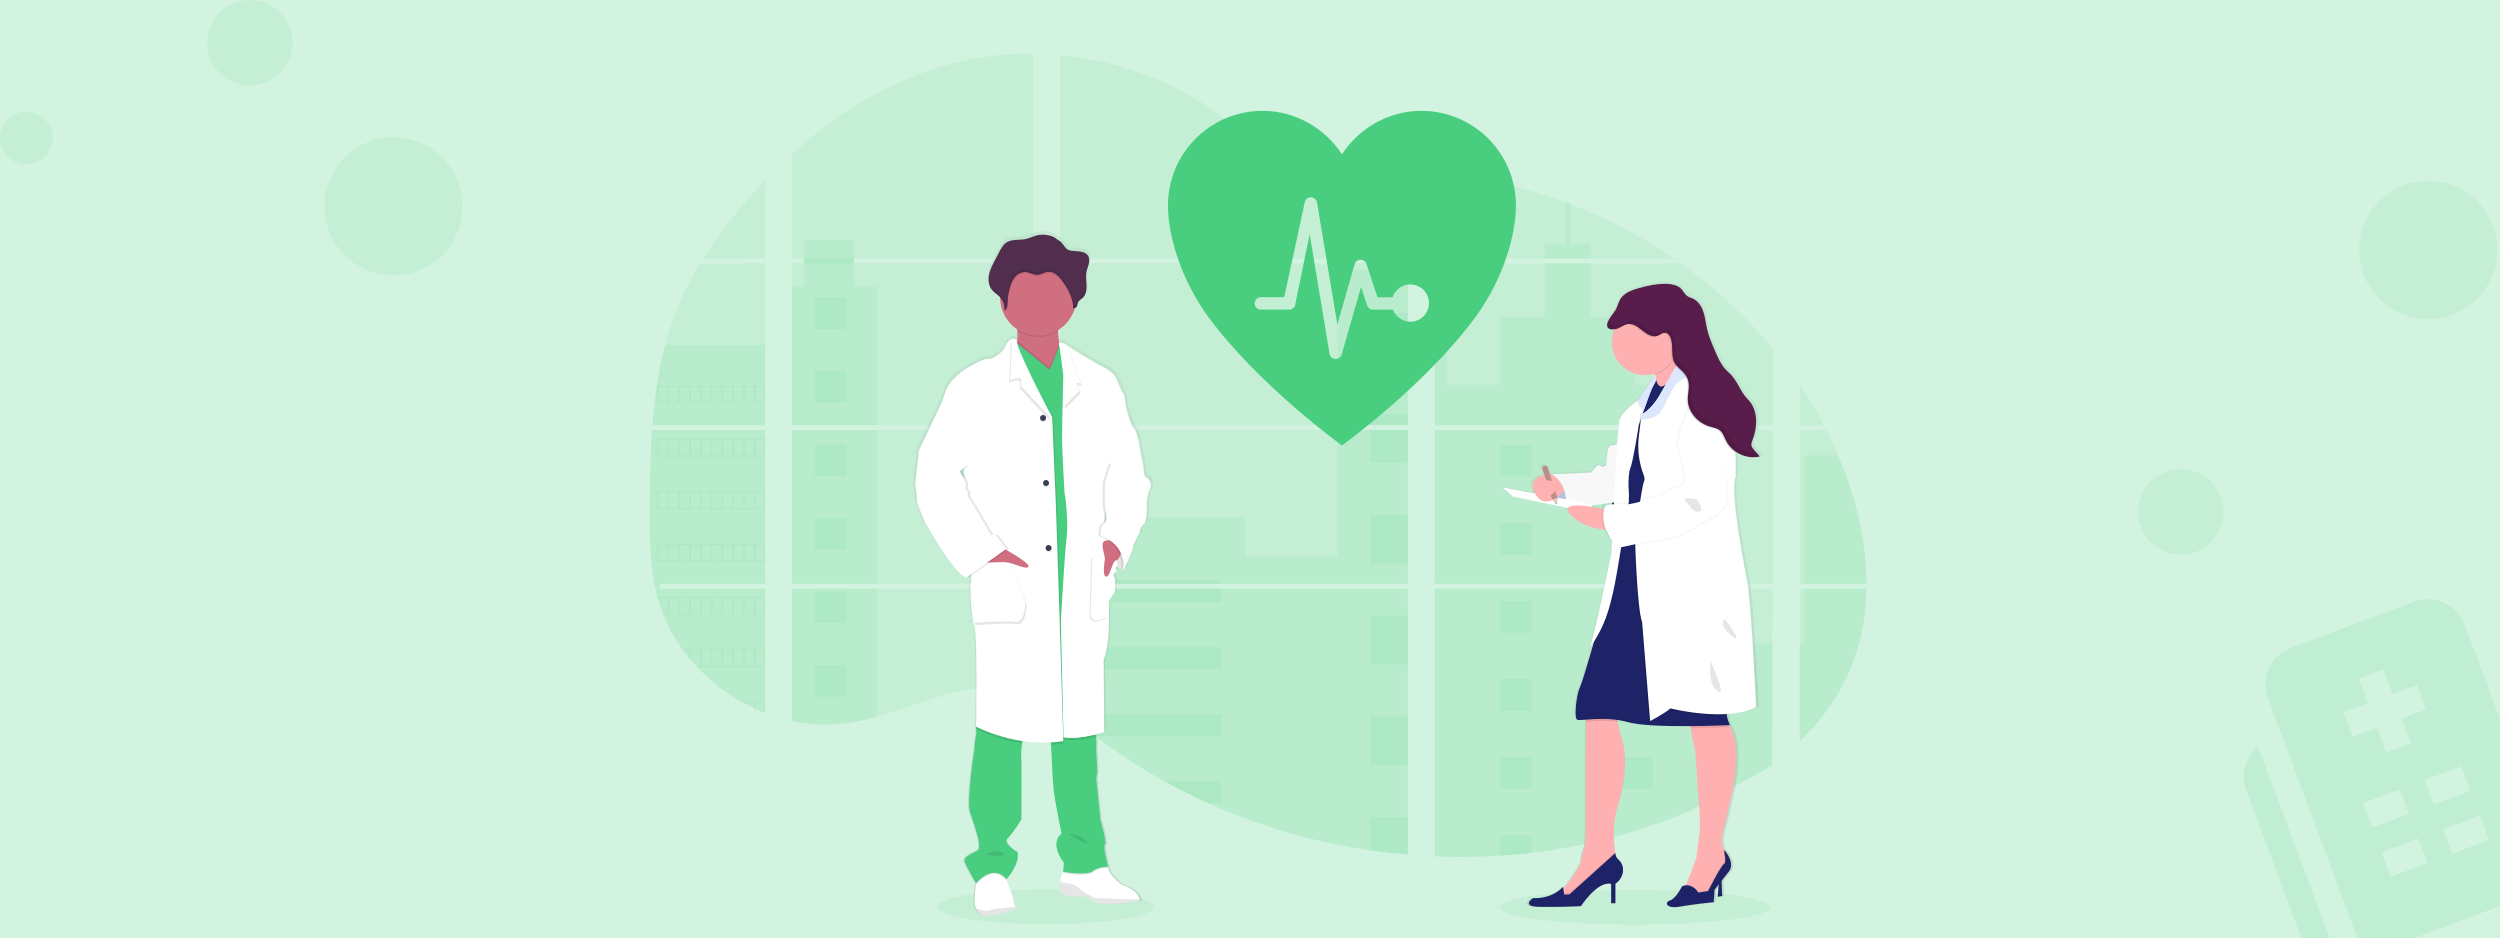 <svg width="373" height="140" viewBox="0 0 373 140" fill="none" xmlns="http://www.w3.org/2000/svg">
<rect x="0" y="0" width="373" height="140" fill="#333333" stroke="none"/>
<g clip-path="url(#clip0_4375_1855)">
<rect width="373" height="140" fill="#D1F3DF"/>
<g clip-path="url(#clip1_4375_1855)">
<path opacity="0.1" d="M155.999 137.892C164.934 137.892 172.178 136.728 172.178 135.293C172.178 133.858 164.934 132.695 155.999 132.695C147.064 132.695 139.82 133.858 139.82 135.293C139.82 136.728 147.064 137.892 155.999 137.892Z" fill="#49CE7F"/>
<path opacity="0.1" d="M243.945 137.965C255.095 137.965 264.133 136.802 264.133 135.367C264.133 133.931 255.095 132.768 243.945 132.768C232.795 132.768 223.756 133.931 223.756 135.367C223.756 136.802 232.795 137.965 243.945 137.965Z" fill="#49CE7F"/>
<path opacity="0.1" d="M97.298 64.154H114.149V87.122H98.531C98.49 87.358 98.45 87.596 98.407 87.833H114.149V106.356C114.121 106.348 114.096 106.338 114.069 106.328C113.624 106.152 113.183 105.966 112.741 105.767L112.459 105.639C112.016 105.43 111.573 105.208 111.13 104.975C110.976 104.894 110.822 104.809 110.669 104.722C108.211 103.346 105.978 101.601 104.047 99.549C103.991 99.494 103.938 99.436 103.881 99.383C103.612 99.091 103.348 98.795 103.092 98.493L102.81 98.161C102.508 97.79 102.216 97.41 101.932 97.025C101.89 96.969 101.851 96.912 101.807 96.859C100.653 95.258 99.694 93.524 98.951 91.695C98.928 91.64 98.908 91.581 98.887 91.529C98.659 90.942 98.457 90.35 98.281 89.752C98.204 89.502 98.131 89.254 98.068 88.994C98.045 88.917 98.025 88.843 98.007 88.768C97.064 85.087 96.952 81.263 96.952 77.466C96.952 77.022 96.952 76.577 96.952 76.137C96.952 74.601 96.971 73.056 96.997 71.511C96.997 71.111 97.014 70.713 97.022 70.311C97.045 69.291 97.079 68.272 97.122 67.253C97.132 66.969 97.145 66.686 97.16 66.404C97.16 66.241 97.168 66.079 97.185 65.916C97.225 65.325 97.258 64.739 97.298 64.154Z" fill="#49CE7F"/>
<path opacity="0.1" d="M114.149 38.581H104.906C106.408 36.229 108.05 33.969 109.822 31.813C111.195 30.126 112.645 28.482 114.149 26.898V38.581Z" fill="#49CE7F"/>
<path opacity="0.1" d="M114.149 39.291V63.444H97.351C97.351 63.374 97.363 63.302 97.368 63.233C97.383 63.042 97.398 62.851 97.414 62.661C97.432 62.439 97.452 62.215 97.474 61.997C97.496 61.78 97.519 61.514 97.544 61.273C97.569 61.033 97.592 60.788 97.62 60.548C97.648 60.307 97.673 60.066 97.703 59.827C97.733 59.588 97.76 59.346 97.791 59.106C97.816 58.907 97.843 58.71 97.869 58.511C97.907 58.23 97.947 57.948 97.99 57.669C97.99 57.627 98.002 57.584 98.009 57.544C98.312 55.502 98.725 53.478 99.246 51.48C99.791 49.385 100.487 47.332 101.329 45.337C102.224 43.25 103.272 41.232 104.464 39.3L114.149 39.291Z" fill="#49CE7F"/>
<path opacity="0.1" d="M118.172 64.153V87.122H154.165V64.153H118.172ZM118.172 87.831V107.557C118.378 107.6 118.582 107.641 118.785 107.676C119.061 107.729 119.335 107.778 119.615 107.819C119.668 107.827 119.723 107.836 119.781 107.841C119.891 107.859 120.004 107.874 120.113 107.889C120.391 107.927 120.666 107.959 120.944 107.984C121.075 107.997 121.208 108.008 121.34 108.018L121.661 108.043C121.835 108.057 122.008 108.067 122.179 108.072C122.285 108.072 122.391 108.081 122.501 108.085C122.584 108.085 122.667 108.085 122.753 108.085C122.84 108.085 122.963 108.085 123.067 108.085C123.21 108.085 123.353 108.085 123.494 108.085H123.685C123.828 108.085 123.97 108.085 124.112 108.072H124.122C124.219 108.072 124.319 108.072 124.419 108.058C124.446 108.06 124.474 108.06 124.502 108.058C124.585 108.058 124.668 108.058 124.747 108.047H124.806L125.362 108.003C125.544 107.987 125.729 107.965 125.915 107.945L126.293 107.9C127.833 107.685 129.356 107.361 130.851 106.931C134.208 105.994 137.493 104.684 140.848 103.725C145.187 102.488 149.98 101.88 154.173 103.393V87.831H118.172ZM154.165 38.581V8.002C150.224 7.959 146.294 8.42 142.47 9.373C133.357 11.663 125.179 16.629 118.172 22.972V38.579H119.979V39.288H118.172V63.444H154.165V39.29H127.396V38.581H154.165ZM200.395 28.252C198.14 28.172 195.898 27.458 193.871 26.356C189.994 24.247 186.897 20.991 183.437 18.243C176.248 12.52 167.331 9.066 158.184 8.209V38.581H209.565L209.693 38.447L200.395 28.252ZM205.075 27.422L210.038 32.868V25.994C208.376 26.2 206.92 26.689 205.082 27.415L205.075 27.422ZM210.038 112.455V87.831H199.463C199.435 87.727 199.407 87.621 199.374 87.514C199.405 87.621 199.432 87.727 199.462 87.831H158.191V105.639C158.583 105.93 158.97 106.235 159.353 106.546C159.767 106.878 160.175 107.228 160.585 107.572L160.999 107.914C161.196 108.08 161.396 108.246 161.596 108.402C161.995 108.725 162.397 109.044 162.804 109.358C163.004 109.524 163.21 109.674 163.415 109.83C166.657 112.309 170.077 114.546 173.647 116.523C174.448 116.966 175.255 117.398 176.07 117.82C176.613 118.097 177.159 118.373 177.707 118.64C178.531 119.042 179.361 119.429 180.198 119.802C187.913 123.265 196.071 125.642 204.439 126.864C206.298 127.138 208.164 127.354 210.037 127.511V112.453H210.203L210.038 112.455ZM158.191 39.29V63.444H210.045V39.29H158.191ZM158.191 64.153V87.122H210.045V64.153H158.191ZM214.07 25.964V33.632L220.404 26.681C218.305 26.342 216.194 26.101 214.07 25.956V25.964ZM214.07 64.161V87.122H264.504V64.153L214.07 64.161ZM264.319 114.278L264.497 87.831H214.07V127.775C217.318 127.912 220.572 127.873 223.816 127.659H223.873C225.422 127.562 226.965 127.42 228.5 127.234H228.535C236.726 126.281 244.735 124.144 252.312 120.89M274.229 67.935C274.039 67.488 273.842 67.045 273.641 66.607C273.266 65.776 272.869 64.97 272.46 64.163H268.525V87.122H278.474C278.469 80.62 276.824 73.979 274.234 67.927L274.229 67.935ZM268.525 87.84V110.587C271.328 107.9 273.696 104.827 275.401 101.314C277.451 97.083 278.39 92.502 278.466 87.836L268.525 87.84ZM268.525 57.468V63.445H272.092C271.013 61.388 269.824 59.389 268.53 57.46L268.525 57.468ZM234.321 30.47C234.059 30.37 233.797 30.269 233.533 30.171C230.748 29.143 227.903 28.288 225.013 27.611L215.32 38.249L215.134 38.447L215.258 38.583H249.758C244.953 35.275 239.773 32.549 234.326 30.462L234.321 30.47ZM250.769 39.298H214.777L214.07 39.946V63.444H220.269H220.279H264.51V52.062C260.509 47.223 255.891 42.929 250.774 39.29L250.769 39.298Z" fill="#49CE7F"/>
<path opacity="0.1" d="M114.149 51.474V63.444H97.351C97.351 63.374 97.363 63.303 97.368 63.233C97.383 63.042 97.398 62.851 97.414 62.662C97.432 62.439 97.452 62.215 97.474 61.997C97.496 61.78 97.519 61.514 97.544 61.273C97.569 61.033 97.592 60.789 97.62 60.548C97.648 60.307 97.673 60.066 97.703 59.827C97.733 59.588 97.76 59.346 97.791 59.107C97.816 58.907 97.843 58.71 97.869 58.511C97.907 58.23 97.947 57.948 97.99 57.669C97.99 57.627 98.002 57.584 98.009 57.544C98.312 55.502 98.725 53.478 99.246 51.48L114.149 51.474Z" fill="#49CE7F"/>
<path opacity="0.1" d="M97.298 64.154H114.149V87.122H98.531C98.49 87.358 98.45 87.596 98.407 87.833H114.149V106.356C114.121 106.348 114.096 106.338 114.069 106.328C113.624 106.152 113.183 105.966 112.741 105.767L112.459 105.639C112.016 105.43 111.573 105.208 111.13 104.975C110.976 104.894 110.822 104.809 110.669 104.722C108.211 103.346 105.978 101.601 104.047 99.549C103.991 99.494 103.938 99.436 103.881 99.383C103.612 99.091 103.348 98.795 103.092 98.493L102.81 98.161C102.508 97.79 102.216 97.41 101.932 97.025C101.89 96.969 101.851 96.912 101.807 96.859C100.653 95.258 99.694 93.524 98.951 91.695C98.928 91.64 98.908 91.581 98.887 91.529C98.659 90.942 98.457 90.35 98.281 89.752C98.204 89.502 98.131 89.254 98.068 88.994C98.045 88.917 98.025 88.843 98.007 88.768C97.064 85.087 96.952 81.263 96.952 77.466C96.952 77.022 96.952 76.577 96.952 76.137C96.952 74.601 96.971 73.056 96.997 71.511C96.997 71.111 97.014 70.713 97.022 70.311C97.045 69.291 97.079 68.272 97.122 67.253C97.132 66.969 97.145 66.686 97.16 66.404C97.16 66.241 97.168 66.079 97.185 65.916C97.225 65.325 97.258 64.739 97.298 64.154Z" fill="#49CE7F"/>
<path opacity="0.1" d="M130.843 42.748V63.444H118.172V42.748H119.979V35.742H127.394V42.748H130.843Z" fill="#49CE7F"/>
<path opacity="0.1" d="M130.843 64.153H118.174V87.121H130.843V64.153Z" fill="#49CE7F"/>
<path opacity="0.1" d="M118.172 87.833H130.843V106.927C129.348 107.357 127.825 107.68 126.285 107.895L125.906 107.942C125.72 107.964 125.536 107.982 125.354 108C125.171 108.018 124.982 108.032 124.797 108.043H124.739C124.659 108.043 124.573 108.053 124.495 108.055H124.41C124.311 108.055 124.211 108.065 124.112 108.068C123.97 108.076 123.829 108.078 123.685 108.08C123.623 108.08 123.565 108.08 123.504 108.08C123.361 108.08 123.22 108.08 123.077 108.08H122.763C122.679 108.08 122.597 108.08 122.509 108.08L122.189 108.068C122.023 108.068 121.843 108.05 121.671 108.038L121.352 108.015L120.955 107.978C120.676 107.954 120.399 107.922 120.125 107.884L119.793 107.837L119.627 107.814C119.35 107.771 119.076 107.724 118.797 107.671C118.592 107.636 118.39 107.593 118.184 107.552L118.172 87.833Z" fill="#49CE7F"/>
<path opacity="0.1" d="M210.045 40.304H199.598V63.442H210.045V40.304Z" fill="#49CE7F"/>
<path opacity="0.1" d="M210.046 64.153V87.122H158.191V77.215H185.811V83.059H199.598V64.153H210.046Z" fill="#49CE7F"/>
<path opacity="0.1" d="M210.211 112.46H210.045V127.528C208.174 127.37 206.309 127.154 204.449 126.882C196.077 125.656 187.915 123.275 180.198 119.805C177.969 118.803 175.787 117.708 173.649 116.521C170.079 114.543 166.658 112.306 163.414 109.828C162.6 109.204 161.796 108.565 161.002 107.912C160.452 107.459 159.906 106.994 159.353 106.542C158.97 106.232 158.583 105.926 158.191 105.634V87.833H199.46C199.432 87.727 199.403 87.621 199.373 87.516C199.405 87.621 199.435 87.727 199.463 87.833H210.045V112.45C210.101 112.452 210.156 112.457 210.211 112.46Z" fill="#49CE7F"/>
<path opacity="0.1" d="M237.292 38.581H230.484V36.466H233.536V30.165C233.8 30.261 234.064 30.36 234.326 30.462V36.466H237.292V38.581Z" fill="#49CE7F"/>
<path opacity="0.1" d="M253.693 63.444H220.273C220.273 63.444 220.273 63.444 220.284 63.452L220.269 63.444H214.07V40.306H215.826V57.408H223.854V47.28H230.486V39.291H237.293V47.286H243.925V57.415H253.693V63.444Z" fill="#49CE7F"/>
<path opacity="0.1" d="M214.07 64.153V87.122H253.693V64.153H214.07ZM264.449 114.16L264.504 95.979H253.693V87.843H214.07V127.775C217.318 127.912 220.572 127.873 223.816 127.659H223.873C225.422 127.562 226.965 127.42 228.5 127.234H228.535C236.726 126.281 244.735 124.144 252.312 120.89" fill="#49CE7F"/>
<path opacity="0.1" d="M269.229 87.833H278.472C278.391 92.497 277.455 97.078 275.406 101.309C273.701 104.824 271.331 107.897 268.532 110.582V95.971H269.229V87.833Z" fill="#49CE7F"/>
<path opacity="0.1" d="M278.478 87.123H269.229V67.927H274.234C276.824 73.979 278.469 80.62 278.478 87.123Z" fill="#49CE7F"/>
<path opacity="0.1" d="M210.046 46.737H204.449V53.991H210.046V46.737Z" fill="#49CE7F"/>
<path opacity="0.1" d="M210.046 61.773H204.449V63.444H210.046V61.773Z" fill="#49CE7F"/>
<path opacity="0.1" d="M210.046 64.153H204.449V69.026H210.046V64.153Z" fill="#49CE7F"/>
<path opacity="0.1" d="M210.046 76.81H204.449V84.064H210.046V76.81Z" fill="#49CE7F"/>
<path opacity="0.1" d="M210.046 91.846H204.449V99.1H210.046V91.846Z" fill="#49CE7F"/>
<path opacity="0.1" d="M210.045 112.45C210.101 112.45 210.156 112.45 210.211 112.46H210.045V114.145H204.449V106.883H210.045V112.45Z" fill="#49CE7F"/>
<path opacity="0.1" d="M210.045 121.916V127.52C208.174 127.361 206.309 127.146 204.449 126.874V121.916H210.045Z" fill="#49CE7F"/>
<path opacity="0.1" d="M182.179 86.589H158.191V87.122H182.179V86.589Z" fill="#49CE7F"/>
<path opacity="0.1" d="M182.179 87.831H158.191V89.874H182.179V87.831Z" fill="#49CE7F"/>
<path opacity="0.1" d="M182.179 96.568H158.191V99.853H182.179V96.568Z" fill="#49CE7F"/>
<path opacity="0.1" d="M182.177 106.547V109.831H163.415C162.6 109.209 161.795 108.571 161 107.915C160.451 107.462 159.906 106.997 159.352 106.547H182.177Z" fill="#49CE7F"/>
<path opacity="0.1" d="M182.177 116.525V119.805H180.196C177.97 118.801 175.788 117.706 173.649 116.52L182.177 116.525Z" fill="#49CE7F"/>
<path opacity="0.1" d="M228.54 66.379H223.818V71.101H228.54V66.379Z" fill="#49CE7F"/>
<path opacity="0.1" d="M126.297 44.377H121.574V49.1H126.297V44.377Z" fill="#49CE7F"/>
<path opacity="0.1" d="M126.297 55.346H121.574V60.068H126.297V55.346Z" fill="#49CE7F"/>
<path opacity="0.1" d="M126.297 66.314H121.574V71.037H126.297V66.314Z" fill="#49CE7F"/>
<path opacity="0.1" d="M126.297 77.281H121.574V82.003H126.297V77.281Z" fill="#49CE7F"/>
<path opacity="0.1" d="M126.297 88.25H121.574V92.972H126.297V88.25Z" fill="#49CE7F"/>
<path opacity="0.1" d="M126.297 99.218H121.574V103.94H126.297V99.218Z" fill="#49CE7F"/>
<path opacity="0.1" d="M246.567 66.379H241.844V71.101H246.567V66.379Z" fill="#49CE7F"/>
<path opacity="0.1" d="M228.54 78.027H223.818V82.749H228.54V78.027Z" fill="#49CE7F"/>
<path opacity="0.1" d="M246.567 78.027H241.844V82.749H246.567V78.027Z" fill="#49CE7F"/>
<path opacity="0.1" d="M228.54 89.673H223.818V94.395H228.54V89.673Z" fill="#49CE7F"/>
<path opacity="0.1" d="M246.567 89.673H241.844V94.395H246.567V89.673Z" fill="#49CE7F"/>
<path opacity="0.1" d="M228.54 101.32H223.818V106.042H228.54V101.32Z" fill="#49CE7F"/>
<path opacity="0.1" d="M246.567 101.32H241.844V106.042H246.567V101.32Z" fill="#49CE7F"/>
<path opacity="0.1" d="M228.54 112.968H223.818V117.69H228.54V112.968Z" fill="#49CE7F"/>
<path opacity="0.1" d="M246.567 112.968H241.844V117.69H246.567V112.968Z" fill="#49CE7F"/>
<path opacity="0.1" d="M223.818 127.659V124.614H228.538V127.226L223.818 127.659Z" fill="#49CE7F"/>
<path opacity="0.1" d="M97.989 57.541V60.242H114.149V57.541H97.989ZM99.599 60.073H98.281V57.707H99.609L99.599 60.073ZM101.208 60.073H99.88V57.707H101.208V60.073ZM102.814 60.073H101.486V57.707H102.814V60.073ZM104.423 60.073H103.096V57.707H104.424L104.423 60.073ZM106.03 60.073H104.702V57.707H106.03V60.073ZM107.639 60.073H106.311V57.707H107.639V60.073ZM109.248 60.073H107.92V57.707H109.248V60.073ZM110.855 60.073H109.527V57.707H110.855V60.073ZM112.462 60.073H111.134V57.707H112.462V60.073ZM114.07 60.073H112.741V57.707H114.07V60.073Z" fill="#49CE7F"/>
<path opacity="0.1" d="M97.989 65.401V68.103H114.149V65.401H97.989ZM99.599 67.931H98.281V65.572H99.609L99.599 67.931ZM101.208 67.931H99.88V65.572H101.208V67.931ZM102.814 67.931H101.486V65.572H102.814V67.931ZM104.423 67.931H103.096V65.572H104.424L104.423 67.931ZM106.03 67.931H104.702V65.572H106.03V67.931ZM107.639 67.931H106.311V65.572H107.639V67.931ZM109.248 67.931H107.92V65.572H109.248V67.931ZM110.855 67.931H109.527V65.572H110.855V67.931ZM112.462 67.931H111.134V65.572H112.462V67.931ZM114.07 67.931H112.741V65.572H114.07V67.931Z" fill="#49CE7F"/>
<path opacity="0.1" d="M97.989 73.265V75.971H114.149V73.265H97.989ZM99.599 75.795H98.281V73.434H99.609L99.599 75.795ZM101.208 75.795H99.88V73.434H101.208V75.795ZM102.814 75.795H101.486V73.434H102.814V75.795ZM104.423 75.795H103.096V73.434H104.424L104.423 75.795ZM106.03 75.795H104.702V73.434H106.03V75.795ZM107.639 75.795H106.311V73.434H107.639V75.795ZM109.248 75.795H107.92V73.434H109.248V75.795ZM110.855 75.795H109.527V73.434H110.855V75.795ZM112.462 75.795H111.134V73.434H112.462V75.795ZM114.07 75.795H112.741V73.434H114.07V75.795Z" fill="#49CE7F"/>
<path opacity="0.1" d="M97.989 81.128V83.826H114.149V81.128H97.989ZM99.599 83.659H98.281V81.296H99.609L99.599 83.659ZM101.208 83.659H99.88V81.296H101.208V83.659ZM102.814 83.659H101.486V81.296H102.814V83.659ZM104.423 83.659H103.096V81.296H104.424L104.423 83.659ZM106.03 83.659H104.702V81.296H106.03V83.659ZM107.639 83.659H106.311V81.296H107.639V83.659ZM109.248 83.659H107.92V81.296H109.248V83.659ZM110.855 83.659H109.527V81.296H110.855V83.659ZM112.462 83.659H111.134V81.296H112.462V83.659ZM114.07 83.659H112.741V81.296H114.07V83.659Z" fill="#49CE7F"/>
<path opacity="0.1" d="M98.058 88.99C98.123 89.244 98.196 89.498 98.272 89.749V89.16H99.601V91.521H98.89C98.912 91.576 98.933 91.635 98.955 91.687H114.149V88.99H98.058ZM101.213 91.521H99.885V89.16H101.213V91.521ZM102.819 91.521H101.49V89.16H102.819V91.521ZM104.428 91.521H103.096V89.16H104.424L104.428 91.521ZM106.035 91.521H104.707V89.16H106.035V91.521ZM107.644 91.521H106.315V89.16H107.644V91.521ZM109.253 91.521H107.924V89.16H109.253V91.521ZM110.86 91.521H109.532V89.16H110.86V91.521ZM112.467 91.521H111.139V89.16H112.467V91.521ZM114.074 91.521H112.746V89.16H114.074V91.521Z" fill="#49CE7F"/>
<path opacity="0.1" d="M101.811 96.854C101.852 96.907 101.892 96.967 101.935 97.02H102.814V98.154C102.908 98.267 103.001 98.38 103.098 98.486V97.013H104.426V99.383H103.888C103.941 99.438 103.993 99.496 104.054 99.549H114.154V96.854H101.811ZM106.03 99.383H104.702V97.023H106.03V99.383ZM107.639 99.383H106.31V97.023H107.639V99.383ZM109.248 99.383H107.919V97.023H109.248V99.383ZM110.855 99.383H109.527V97.023H110.855V99.383ZM112.462 99.383H111.134V97.023H112.462V99.383ZM114.069 99.383H112.741V97.023H114.069V99.383Z" fill="#49CE7F"/>
<path opacity="0.1" d="M110.676 104.716C110.827 104.802 110.981 104.882 111.137 104.968V104.885H112.466V105.632L112.748 105.764V104.885H114.076V106.321C114.102 106.334 114.128 106.344 114.156 106.351V104.716H110.676Z" fill="#49CE7F"/>
<path opacity="0.1" d="M199.373 87.514C199.405 87.62 199.431 87.727 199.461 87.831C199.435 87.727 199.407 87.62 199.373 87.514ZM119.985 38.576V39.285H127.402V38.576H119.985ZM199.373 87.514C199.405 87.62 199.431 87.727 199.461 87.831C199.435 87.727 199.407 87.62 199.373 87.514ZM199.373 87.514C199.405 87.62 199.431 87.727 199.461 87.831C199.435 87.727 199.407 87.62 199.373 87.514Z" fill="#49CE7F"/>
<path d="M171.643 71.04C171.643 71.04 170.989 70.949 170.989 69.996C170.989 69.043 170.521 67.263 170.521 67.263C170.521 67.254 170.116 64.163 169.556 63.671C168.997 63.18 168.278 60.294 168.278 60.294C168.278 60.294 168.155 58.728 167.904 58.391C167.653 58.054 167.315 57.229 166.815 56.052C166.315 54.874 164.231 54.059 164.231 54.059C164.231 54.059 160.464 51.874 159.396 51.162C159.299 51.103 159.208 51.035 159.126 50.958C158.94 50.714 158.129 50.709 158.129 50.709C158.045 50.174 157.963 49.559 157.937 49.003C157.937 48.944 157.937 48.884 157.928 48.824C159.119 48.12 160.016 47.011 160.454 45.699C160.474 45.636 160.49 45.57 160.509 45.507C160.58 45.483 160.646 45.445 160.701 45.395C160.757 45.344 160.802 45.283 160.832 45.214C160.929 45 160.93 44.749 161.05 44.55C161.189 44.314 161.455 44.188 161.664 44.011C162.192 43.562 162.328 42.807 162.304 42.119C162.287 41.563 162.197 41.002 162.232 40.449L162.242 40.309C162.252 40.227 162.264 40.144 162.279 40.064C162.36 39.652 162.538 39.264 162.637 38.855C162.737 38.447 162.747 37.987 162.514 37.635C162.174 37.118 161.465 37.015 160.842 36.962C160.137 36.902 159.506 36.98 159.054 36.394C158.843 36.088 158.605 35.801 158.344 35.536C158.251 35.45 157.347 34.898 157.347 34.862C156.466 34.453 155.466 34.377 154.533 34.646C154.065 34.782 153.623 35.005 153.148 35.116C152.124 35.358 150.945 35.096 150.075 35.682C149.59 36.014 149.299 36.542 149.027 37.057C148.806 37.481 148.581 37.904 148.353 38.327C147.986 39.023 147.612 39.73 147.458 40.501C147.426 40.668 147.406 40.838 147.398 41.009V41.017C147.398 41.078 147.398 41.14 147.398 41.201V41.279C147.398 41.337 147.398 41.394 147.408 41.445C147.418 41.497 147.417 41.513 147.422 41.548C147.426 41.583 147.435 41.661 147.445 41.714C147.455 41.767 147.475 41.86 147.495 41.933C147.503 41.965 147.514 41.995 147.524 42.025C147.541 42.081 147.561 42.136 147.583 42.191C147.594 42.219 147.606 42.249 147.619 42.277C147.644 42.335 147.674 42.392 147.704 42.443C147.717 42.466 147.727 42.488 147.74 42.51C147.787 42.587 147.838 42.661 147.893 42.732C148.248 43.175 148.771 43.458 149.158 43.873C149.158 43.889 149.158 43.906 149.158 43.921C149.158 43.967 149.158 44.012 149.158 44.059C149.179 44.984 149.425 45.891 149.876 46.7C150.327 47.509 150.969 48.195 151.745 48.7C151.745 48.763 151.753 48.827 151.757 48.89C151.789 49.383 151.783 49.878 151.739 50.37C151.671 50.29 151.586 50.227 151.491 50.184C151.395 50.142 151.292 50.121 151.187 50.124C151.116 50.121 151.044 50.127 150.975 50.142L150.96 50.131V50.146C150.595 50.235 150.145 50.615 149.715 51.697C149.715 51.697 148.406 53.171 147.41 53.109C146.414 53.048 143.892 54.644 143.892 54.644C143.892 54.644 141.431 56.241 140.903 57.868C140.608 58.791 140.254 59.694 139.844 60.571L136.802 66.839L136.24 71.812C136.24 71.812 136.551 74.024 136.49 74.361C136.428 74.698 137.766 77.738 137.766 77.738C137.766 77.738 142.188 85.507 143.994 85.905L144.124 85.814C144.201 85.854 144.283 85.885 144.368 85.905L144.74 85.643C144.762 85.935 144.753 86.229 144.712 86.52C144.463 87.287 144.805 92.293 145.24 93.274C145.675 94.255 145.52 107.122 145.52 107.122L145.459 108.257C145.459 108.257 145.459 108.294 145.474 108.357L145.459 108.626L145.504 108.649C145.55 109.01 145.535 109.375 145.459 109.73C145.303 110.228 145.24 111.636 145.24 111.636C145.24 111.636 143.996 119.586 144.586 121.184C145.175 122.781 145.676 124.531 145.676 124.531C145.676 124.531 146.299 126.523 145.706 126.864C145.114 127.204 143.428 127.775 143.775 128.606C144.091 129.373 145.288 131.428 145.466 131.729L145.451 131.886L145.207 134.531C145.246 134.881 145.341 135.221 145.487 135.541C145.754 136.117 146.274 136.715 147.262 136.65C147.428 136.638 147.621 136.619 147.807 136.594C149.615 136.351 151.841 135.544 151.841 135.544C151.726 135.471 151.62 135.383 151.526 135.284C151.437 135.197 151.367 135.094 151.319 134.98C151.271 134.866 151.247 134.743 151.249 134.619C151.275 134.138 150.374 131.843 150.15 131.279C150.115 131.197 150.096 131.151 150.096 131.151C150.096 131.151 152.152 129.002 151.81 127.098C151.81 127.098 149.535 125.77 150.284 125.041C151.033 124.312 152.371 122.218 152.371 122.218C152.371 122.218 152.433 114.389 152.371 113.22C152.307 112.409 152.346 111.593 152.486 110.791C152.511 110.67 152.54 110.552 152.572 110.436C153.608 110.591 154.653 110.67 155.7 110.673C156.082 110.673 156.471 110.673 156.862 110.65C156.862 110.761 156.867 110.88 156.877 111.009C156.964 112.948 157.125 116.349 157.256 117.612C157.442 119.424 158.47 124.305 158.47 124.305C158.47 124.305 156.509 125.564 158.812 128.665C158.812 128.665 158.812 129.789 158.659 129.952C158.496 130.484 158.365 131.025 158.265 131.573C158.169 132.157 158.129 132.748 158.285 133.055C158.659 133.789 160.901 133.729 160.901 133.729L160.955 133.72C161.378 133.676 161.806 133.716 162.213 133.839C162.621 133.962 163 134.165 163.328 134.435C164.18 135.119 167.413 134.819 169.163 134.601C169.848 134.515 170.307 134.435 170.307 134.435C170.329 134.358 170.337 134.276 170.33 134.196C170.312 133.766 169.975 132.823 167.69 131.981C167.69 131.981 165.541 130.537 165.571 129.278H165.526H165.277C165.458 129.268 165.575 129.278 165.575 129.278C165.575 129.278 164.733 126.206 165.076 125.957C165.42 125.708 164.391 122.304 164.391 122.304C164.391 122.304 163.801 116.593 163.77 116.192C163.771 115.849 163.823 115.508 163.924 115.18L163.77 112.048C163.77 112.048 163.74 111.007 163.77 110.668C163.765 110.374 163.741 110.081 163.698 109.79C163.683 109.674 163.668 109.553 163.652 109.433C164.457 109.229 164.98 109.04 164.98 109.04L164.887 98.139C165.571 96.811 165.697 93.897 165.694 91.83C165.694 90.501 165.634 89.518 165.634 89.518L166.569 87.993C166.569 87.993 166.785 86.166 166.443 85.766C166.292 85.585 166.36 85.397 166.484 85.243C166.549 85.192 166.617 85.145 166.689 85.103C166.689 85.103 166.679 85.088 166.667 85.067C166.732 85.012 166.802 84.963 166.875 84.919C166.875 84.919 166.543 84.404 166.84 84.187C167.119 84.376 167.368 84.519 167.557 84.635C167.544 84.756 167.53 84.826 167.53 84.826L167.61 84.66C167.793 84.763 167.904 84.826 167.904 84.826C167.904 84.826 169.368 81.909 169.337 81.479C169.305 81.049 170.333 79.237 170.333 79.237C170.333 79.237 170.458 78.286 171.019 77.887C171.58 77.489 171.454 74.602 171.454 74.602C171.454 74.602 171.61 73.097 171.984 72.483C172.357 71.868 171.643 71.04 171.643 71.04ZM143.623 69.76L143.651 70.456C143.485 70.188 143.365 69.996 143.365 69.996L143.623 69.76Z" fill="url(#paint0_linear_4375_1855)"/>
<path d="M167.984 83.566L167.625 85.093C167.625 85.093 164.753 83.627 164.235 81.764C163.717 79.901 165.101 79.194 165.101 79.194L167.778 80.328L167.984 83.566Z" fill="white"/>
<path opacity="0.1" d="M167.984 83.566L167.625 85.093C167.625 85.093 164.753 83.627 164.235 81.764C163.717 79.901 165.101 79.194 165.101 79.194L167.778 80.328L167.984 83.566Z" fill="black"/>
<path d="M151.863 135.554C151.863 135.554 149.207 136.53 147.38 136.653C146.411 136.718 145.901 136.124 145.638 135.551C145.495 135.232 145.403 134.893 145.365 134.546L145.602 131.915L145.728 130.513L149.608 129.505L150.158 131.186L150.21 131.314C150.43 131.875 151.315 134.158 151.289 134.634C151.288 134.756 151.311 134.877 151.358 134.99C151.405 135.103 151.474 135.205 151.561 135.29C151.65 135.391 151.752 135.479 151.863 135.554Z" fill="white"/>
<path d="M170.009 134.216C170.016 134.296 170.008 134.376 169.986 134.453C169.986 134.453 164.304 135.401 163.142 134.453C162.814 134.176 162.432 133.971 162.021 133.85C161.609 133.73 161.176 133.696 160.751 133.753C160.751 133.753 158.553 133.812 158.186 133.089C158.033 132.785 158.073 132.195 158.168 131.614C158.264 131.07 158.393 130.531 158.553 130.002L158.641 129.932L159.164 129.512L165.287 129.331H165.334C165.304 130.583 167.413 132.019 167.413 132.019C169.652 132.849 169.983 133.788 170.009 134.216Z" fill="white"/>
<path opacity="0.1" d="M170.01 134.216C170.015 134.296 170.007 134.376 169.985 134.453C169.985 134.453 164.304 135.401 163.142 134.453C162.815 134.177 162.433 133.971 162.022 133.851C161.61 133.73 161.178 133.697 160.753 133.753C160.753 133.753 158.553 133.812 158.188 133.088C158.035 132.783 158.073 132.195 158.168 131.614C159.014 131.699 160.351 131.91 160.876 132.413C161.669 133.178 163.014 133.942 163.84 134.002C164.485 134.043 168.349 134.166 170.01 134.216Z" fill="black"/>
<path opacity="0.1" d="M151.863 135.554C151.863 135.554 149.207 136.53 147.38 136.653C146.411 136.718 145.901 136.124 145.64 135.549C146.316 135.777 147.254 136.016 147.747 135.796C148.332 135.537 150.404 135.37 151.566 135.298C151.655 135.395 151.754 135.481 151.863 135.554Z" fill="black"/>
<path d="M155.805 56.877C153.613 56.025 150.794 53.211 151.498 51.896C151.654 51.564 151.747 51.206 151.772 50.84C151.817 50.343 151.824 49.843 151.792 49.345C151.743 48.53 151.644 47.718 151.498 46.915C151.498 46.915 158.34 47.069 157.942 48.077C157.826 48.372 157.807 48.885 157.839 49.46C157.871 50.034 157.954 50.684 158.04 51.233C158.159 51.987 158.279 52.562 158.279 52.562C158.279 52.562 157.861 53.148 157.615 53.179C157.369 53.211 158.95 58.091 155.805 56.877Z" fill="#CF6F80"/>
<path opacity="0.1" d="M150.204 131.314L150.153 131.37C148.107 128.896 145.633 131.979 145.633 131.979L145.597 131.915L145.723 130.513L149.603 129.505L150.153 131.186L150.204 131.314Z" fill="black"/>
<path opacity="0.1" d="M165.335 129.505C165.335 129.505 163.841 129.474 163.044 130.178C162.247 130.882 158.395 130.331 158.561 130.178C158.61 130.102 158.64 130.015 158.647 129.926L159.17 129.505L165.294 129.324C165.317 129.436 165.335 129.505 165.335 129.505Z" fill="black"/>
<path d="M152.75 110.077C152.638 110.353 152.554 110.638 152.497 110.929C152.359 111.727 152.32 112.539 152.383 113.347C152.444 114.509 152.383 122.298 152.383 122.298C152.383 122.298 151.069 124.375 150.337 125.107C149.605 125.839 151.831 127.154 151.831 127.154C152.164 129.047 150.151 131.186 150.151 131.186C148.106 128.712 145.632 131.797 145.632 131.797C145.632 131.797 144.287 129.472 143.951 128.642C143.616 127.812 145.265 127.237 145.844 126.9C146.424 126.563 145.816 124.576 145.816 124.576C145.816 124.576 145.326 122.834 144.745 121.245C144.164 119.656 145.386 111.746 145.386 111.746C145.386 111.746 145.449 110.341 145.6 109.852C145.676 109.498 145.691 109.134 145.645 108.776C145.635 108.654 145.623 108.553 145.615 108.485C145.607 108.417 145.6 108.385 145.6 108.385L145.623 108.346L146.454 106.798C146.454 106.798 153.148 109.103 152.75 110.077Z" fill="#49CE7F"/>
<path d="M165.335 129.323C165.335 129.323 163.841 129.291 163.044 129.987C162.247 130.683 158.395 130.14 158.561 129.987C158.727 129.834 158.714 128.703 158.714 128.703C156.454 125.618 158.382 124.367 158.382 124.367C158.382 124.367 157.372 119.51 157.19 117.708C157.062 116.45 156.904 113.068 156.819 111.137C156.783 110.306 156.761 109.735 156.761 109.735L158.608 109.363L158.845 109.315L163.298 108.422C163.298 108.422 163.421 109.252 163.504 109.931C163.545 110.221 163.569 110.513 163.574 110.806C163.544 111.138 163.574 112.178 163.574 112.178L163.725 115.294C163.626 115.621 163.575 115.961 163.574 116.302C163.604 116.699 164.183 122.381 164.183 122.381C164.183 122.381 165.191 125.771 164.847 126.015C164.504 126.259 165.335 129.323 165.335 129.323Z" fill="#49CE7F"/>
<path opacity="0.1" d="M157.942 48.077C157.826 48.372 157.807 48.885 157.839 49.46C156.922 50.012 155.869 50.294 154.799 50.274C153.729 50.254 152.687 49.933 151.792 49.347C151.742 48.531 151.644 47.719 151.498 46.915C151.498 46.915 158.34 47.066 157.942 48.077Z" fill="black"/>
<path d="M160.587 44.407C160.588 45.006 160.494 45.6 160.308 46.169C159.892 47.443 159.039 48.529 157.9 49.235C156.76 49.941 155.408 50.222 154.082 50.027C152.756 49.833 151.541 49.176 150.653 48.172C149.764 47.169 149.259 45.883 149.226 44.544C149.226 44.497 149.226 44.454 149.226 44.407C149.214 43.653 149.351 42.904 149.631 42.203C149.91 41.503 150.327 40.865 150.856 40.327C151.384 39.789 152.015 39.362 152.711 39.07C153.406 38.779 154.153 38.628 154.907 38.628C155.662 38.628 156.409 38.779 157.104 39.07C157.8 39.362 158.43 39.789 158.959 40.327C159.488 40.865 159.904 41.503 160.184 42.203C160.464 42.904 160.601 43.653 160.588 44.407H160.587Z" fill="#CF6F80"/>
<path opacity="0.1" d="M155.805 56.877C153.613 56.025 150.794 53.211 151.498 51.896C151.654 51.564 151.747 51.206 151.772 50.84L154.772 53.305L156.629 54.828L158.04 51.235C158.159 51.989 158.279 52.563 158.279 52.563C158.279 52.563 157.861 53.149 157.615 53.181C157.369 53.212 158.95 58.09 155.805 56.877Z" fill="black"/>
<path d="M163.564 67.774L161.058 109.865L157.791 110.079L149.329 85.673L150.717 56.697L151.01 50.576L154.772 53.666L156.63 55.188L158.083 51.491L160.784 53.845L163.564 67.774Z" fill="#49CE7F"/>
<path opacity="0.1" d="M152.75 110.077C152.639 110.352 152.554 110.638 152.498 110.929C150.12 110.562 147.811 109.841 145.647 108.789L145.602 108.766L145.617 108.498L145.625 108.359L146.455 106.811C146.455 106.811 153.149 109.103 152.75 110.077Z" fill="black"/>
<path opacity="0.1" d="M158.646 110.936C158.038 111.039 157.425 111.109 156.809 111.145C156.773 110.315 156.751 109.744 156.751 109.744L158.598 109.372L158.646 110.936Z" fill="black"/>
<path opacity="0.1" d="M163.494 109.939C162.314 110.247 160.491 110.592 158.858 110.376L158.835 109.323L163.288 108.43C163.288 108.43 163.411 109.252 163.494 109.939Z" fill="black"/>
<path opacity="0.1" d="M158.829 110.569C152.021 111.731 145.786 108.398 145.786 108.398L145.846 107.269C145.846 107.269 146 94.469 145.572 93.488C145.144 92.507 144.81 87.531 145.052 86.767C145.295 86.003 144.167 74.55 144.167 74.55L143.985 69.901L137.3 67.193L140.289 60.963C140.692 60.09 141.04 59.191 141.328 58.273C141.848 56.656 144.26 55.067 144.26 55.067C144.26 55.067 146.734 53.48 147.712 53.539C148.69 53.599 149.972 52.135 149.972 52.135C150.919 49.722 151.775 50.815 151.775 50.815C151.775 50.929 151.775 50.815 151.729 51.172C151.397 53.82 157.098 62.188 157.18 62.336L157.723 75.563L158.272 92.301L158.829 110.569Z" fill="black"/>
<path d="M158.646 110.569C151.838 111.731 145.602 108.399 145.602 108.399L145.663 107.27C145.663 107.27 145.818 94.47 145.388 93.488C144.958 92.507 144.626 87.531 144.87 86.767C145.114 86.003 143.985 74.55 143.985 74.55L143.8 69.901L137.112 67.183L140.101 60.953C140.504 60.079 140.851 59.181 141.14 58.263C141.658 56.646 144.073 55.057 144.073 55.057C144.073 55.057 146.547 53.47 147.523 53.53C148.499 53.589 149.783 52.125 149.783 52.125C150.731 49.712 151.775 50.805 151.775 50.805C151.775 50.919 151.676 50.971 151.729 51.162C152.459 53.73 156.916 62.178 156.997 62.326L157.547 75.553L158.096 92.291L158.646 110.569Z" fill="white"/>
<path opacity="0.1" d="M156.811 62.703C156.079 62.398 152.2 57.969 152.2 57.969V56.962C152.059 56.629 151.221 56.832 150.54 57.065L150.832 50.943L151.164 51.218C151.891 53.785 156.726 62.555 156.811 62.703Z" fill="black"/>
<path d="M156.996 62.336C156.262 62.031 152.383 57.602 152.383 57.602V56.595C152.242 56.263 151.403 56.465 150.723 56.697L151.017 50.576L151.349 50.851C152.078 53.418 156.914 62.19 156.996 62.336Z" fill="white"/>
<path opacity="0.1" d="M145.786 84.421C145.878 84.421 150.52 83.933 150.52 83.933C150.52 83.933 153.331 89.46 153.147 90.805C152.962 92.15 152.629 93.341 151.498 93.13C150.367 92.919 145.413 93.296 145.413 93.296L145.786 84.421Z" fill="black"/>
<path d="M145.602 84.054C145.693 84.054 150.336 83.566 150.336 83.566C150.336 83.566 153.145 89.095 152.962 90.438C152.78 91.781 152.443 92.974 151.314 92.763C150.185 92.552 145.228 92.929 145.228 92.929L145.602 84.054Z" fill="white"/>
<path d="M149.1 81.459C149.1 81.459 153.361 83.749 153.452 84.448C153.543 85.147 151.284 84.142 150.796 84.021C150.474 83.944 150.147 83.892 149.818 83.868L146.562 83.956L149.1 81.459Z" fill="#CF6F80"/>
<path opacity="0.1" d="M155.622 62.989C155.87 62.989 156.071 62.788 156.071 62.54C156.071 62.293 155.87 62.092 155.622 62.092C155.375 62.092 155.174 62.293 155.174 62.54C155.174 62.788 155.375 62.989 155.622 62.989Z" fill="black"/>
<path d="M155.622 62.806C155.87 62.806 156.071 62.605 156.071 62.358C156.071 62.11 155.87 61.909 155.622 61.909C155.375 61.909 155.174 62.11 155.174 62.358C155.174 62.605 155.375 62.806 155.622 62.806Z" fill="#3F3D56"/>
<path opacity="0.1" d="M156.448 82.395C156.695 82.395 156.896 82.195 156.896 81.947C156.896 81.7 156.695 81.499 156.448 81.499C156.2 81.499 155.999 81.7 155.999 81.947C155.999 82.195 156.2 82.395 156.448 82.395Z" fill="black"/>
<path d="M156.448 82.211C156.695 82.211 156.896 82.01 156.896 81.763C156.896 81.515 156.695 81.314 156.448 81.314C156.2 81.314 155.999 81.515 155.999 81.763C155.999 82.01 156.2 82.211 156.448 82.211Z" fill="#3F3D56"/>
<path opacity="0.1" d="M156.069 72.692C156.316 72.692 156.517 72.491 156.517 72.244C156.517 71.996 156.316 71.795 156.069 71.795C155.821 71.795 155.621 71.996 155.621 72.244C155.621 72.491 155.821 72.692 156.069 72.692Z" fill="black"/>
<path d="M156.069 72.509C156.316 72.509 156.517 72.309 156.517 72.061C156.517 71.814 156.316 71.613 156.069 71.613C155.821 71.613 155.621 71.814 155.621 72.061C155.621 72.309 155.821 72.509 156.069 72.509Z" fill="#3F3D56"/>
<path d="M166.403 83.775C166.403 83.775 166.709 84.233 166.403 84.448C166.098 84.662 166.433 85.18 166.433 85.18C166.433 85.18 165.671 85.626 166.006 86.028C166.342 86.43 166.129 88.245 166.129 88.245L165.213 89.762C165.213 89.762 165.267 90.74 165.271 92.062C165.271 94.124 165.15 97.023 164.479 98.345L164.572 109.189C164.572 109.189 161.362 110.361 158.676 110.004L158.277 92.603C158.277 92.603 158.858 82.736 159.073 80.843C159.198 79.86 159.249 78.869 159.225 77.879C159.225 77.879 159.134 74.917 158.827 73.542C158.827 73.542 158.495 67.586 158.461 65.938C158.447 65.149 158.488 62.848 158.535 60.659C158.586 58.267 158.644 56.01 158.644 56.01L158.038 51.215C158.038 51.215 158.644 51.154 158.827 51.398C158.909 51.474 158.998 51.542 159.092 51.602C160.138 52.309 163.834 54.484 163.834 54.484C163.834 54.484 165.88 55.298 166.37 56.463C166.86 57.629 167.2 58.456 167.438 58.788C167.675 59.12 167.804 60.681 167.804 60.681C167.804 60.681 168.508 63.553 169.058 64.04C169.608 64.526 170.009 67.621 170.009 67.621L165.153 71.44C165.153 71.44 164.726 77.793 164.635 78.038C164.543 78.284 166.403 83.775 166.403 83.775Z" fill="white"/>
<path d="M166.588 83.775C166.588 83.775 166.891 84.234 166.588 84.448C166.284 84.662 166.616 85.18 166.616 85.18C166.616 85.18 165.859 85.632 166.191 86.033C166.523 86.435 166.314 88.25 166.314 88.25L165.397 89.767C165.397 89.767 165.452 90.746 165.457 92.067C165.457 94.129 165.336 97.028 164.665 98.35L164.756 109.194C164.756 109.194 161.542 110.366 158.858 110.009L158.462 92.609C158.462 92.609 159.043 82.741 159.257 80.848C159.382 79.865 159.433 78.874 159.408 77.884C159.408 77.884 159.317 74.922 159.011 73.547C159.011 73.547 158.679 67.591 158.644 65.943C158.629 65.154 158.673 62.853 158.717 60.664C158.769 58.272 158.827 56.015 158.827 56.015L158.027 51.155C158.027 51.155 158.827 51.155 159.011 51.403C159.092 51.48 159.181 51.548 159.277 51.607C160.323 52.314 164.021 54.489 164.021 54.489C164.021 54.489 166.065 55.303 166.554 56.468C167.044 57.634 167.385 58.461 167.624 58.793C167.863 59.125 167.989 60.686 167.989 60.686C167.989 60.686 168.693 63.558 169.243 64.045C169.792 64.531 170.189 67.62 170.189 67.62L165.332 71.439C165.332 71.439 164.906 77.791 164.813 78.037C164.72 78.283 166.588 83.775 166.588 83.775Z" fill="white"/>
<path opacity="0.1" d="M160.771 57.425L161.209 58.703L158.901 61.028C158.953 58.637 159.011 56.379 159.011 56.379L158.211 51.519C158.211 51.519 159.011 51.519 159.195 51.766C159.276 51.843 159.365 51.911 159.461 51.969L161.424 57.631L160.771 57.425Z" fill="black"/>
<path d="M160.587 57.058L161.027 58.336L158.719 60.661C158.77 58.268 158.829 56.012 158.829 56.012L158.027 51.152C158.027 51.152 158.829 51.152 159.011 51.399C159.093 51.476 159.182 51.544 159.277 51.603L161.241 57.264L160.587 57.058Z" fill="white"/>
<path opacity="0.1" d="M160.587 44.407C160.588 45.006 160.494 45.6 160.308 46.169C160.276 46.174 160.244 46.172 160.214 46.165C160.183 46.157 160.154 46.143 160.129 46.124C160.085 44.63 159.35 43.227 158.445 42.033C158.191 41.673 157.883 41.353 157.532 41.087C157.177 40.82 156.735 40.695 156.293 40.736C155.795 40.804 155.355 41.143 154.852 41.186C154.188 41.241 153.593 40.781 152.934 40.758C152.666 40.76 152.402 40.82 152.159 40.933C151.916 41.046 151.699 41.209 151.524 41.412C151.178 41.822 150.921 42.299 150.769 42.813C150.508 43.593 150.366 44.408 150.347 45.231C150.339 45.696 150.294 46.279 149.862 46.448C149.895 46.106 149.856 45.761 149.748 45.435C149.64 45.109 149.466 44.809 149.236 44.553L149.226 44.544C149.226 44.497 149.226 44.454 149.226 44.407C149.214 43.653 149.351 42.904 149.631 42.203C149.91 41.503 150.327 40.865 150.856 40.327C151.384 39.789 152.015 39.362 152.711 39.07C153.406 38.779 154.153 38.628 154.907 38.628C155.662 38.628 156.409 38.779 157.104 39.07C157.8 39.362 158.43 39.789 158.959 40.327C159.488 40.865 159.904 41.503 160.184 42.203C160.464 42.904 160.601 43.653 160.588 44.407H160.587Z" fill="black"/>
<path d="M157.26 35.386C156.397 34.981 155.415 34.904 154.5 35.171C154.04 35.307 153.607 35.528 153.14 35.639C152.144 35.88 150.982 35.619 150.126 36.202C149.652 36.534 149.366 37.059 149.1 37.568L148.436 38.833C148.074 39.526 147.709 40.23 147.558 40.992C147.407 41.754 147.498 42.608 147.981 43.22C148.333 43.667 148.853 43.947 149.235 44.367C149.464 44.623 149.637 44.923 149.745 45.249C149.852 45.575 149.891 45.919 149.859 46.26C150.293 46.094 150.334 45.51 150.344 45.045C150.362 44.222 150.505 43.407 150.766 42.627C150.917 42.113 151.175 41.636 151.521 41.226C151.696 41.023 151.913 40.86 152.156 40.747C152.399 40.634 152.663 40.575 152.931 40.572C153.595 40.595 154.191 41.053 154.849 40.999C155.347 40.957 155.788 40.617 156.29 40.55C156.732 40.508 157.174 40.633 157.528 40.901C157.88 41.167 158.187 41.486 158.44 41.847C159.347 43.041 160.082 44.441 160.125 45.938C160.313 46.076 160.584 45.897 160.677 45.684C160.77 45.472 160.773 45.223 160.891 45.02C161.027 44.786 161.288 44.661 161.492 44.485C162.01 44.039 162.139 43.287 162.119 42.604C162.1 41.922 161.967 41.229 162.096 40.559C162.174 40.147 162.35 39.762 162.447 39.355C162.543 38.948 162.554 38.491 162.327 38.141C161.995 37.626 161.296 37.525 160.687 37.477C159.994 37.417 159.375 37.493 158.933 36.911C158.726 36.607 158.493 36.321 158.236 36.057C158.148 35.971 157.26 35.423 157.26 35.386Z" fill="#512E4E"/>
<path opacity="0.1" d="M139.213 70.401L137.478 67.193L136.928 72.142C136.928 72.142 137.233 74.341 137.172 74.678C137.111 75.015 138.424 78.037 138.424 78.037C138.424 78.037 142.763 85.764 144.534 86.163L150.52 81.886L148.933 79.87C148.933 79.87 148.383 79.656 148.245 79.87C148.245 79.87 145.298 74.799 144.992 74.432C144.687 74.065 144.747 73.333 144.747 73.333C144.747 73.333 144.288 72.845 144.441 72.387C144.594 71.928 143.556 70.339 143.556 70.339L144.503 69.454L139.213 70.401Z" fill="black"/>
<path d="M137.569 66.827L137.111 67.193L136.561 72.142C136.561 72.142 136.867 74.341 136.805 74.678C136.744 75.015 138.059 78.037 138.059 78.037C138.059 78.037 142.396 85.764 144.167 86.163L150.155 81.885L148.566 79.87C148.566 79.87 148.016 79.656 147.878 79.87C147.878 79.87 144.931 74.799 144.626 74.432C144.32 74.065 144.381 73.333 144.381 73.333C144.381 73.333 143.923 72.845 144.076 72.386C144.229 71.928 143.189 70.339 143.189 70.339L144.136 69.454L137.569 66.827Z" fill="white"/>
<path opacity="0.1" d="M166.006 86.217C166.339 86.621 166.129 88.432 166.129 88.432L165.213 89.95C165.213 89.95 165.268 90.93 165.271 92.25L163.73 92.731C163.591 92.775 163.443 92.784 163.3 92.759C163.156 92.734 163.02 92.675 162.904 92.586C162.788 92.498 162.694 92.383 162.632 92.252C162.569 92.12 162.538 91.975 162.543 91.829L162.809 83.26L166.403 84.635C166.098 84.848 166.433 85.369 166.433 85.369C166.433 85.369 165.671 85.814 166.006 86.217Z" fill="black"/>
<path d="M166.191 86.033C166.523 86.437 166.314 88.25 166.314 88.25L165.397 89.767C165.397 89.767 165.452 90.745 165.457 92.067L163.888 92.557C163.751 92.599 163.607 92.608 163.466 92.584C163.326 92.559 163.193 92.501 163.079 92.414C162.965 92.328 162.874 92.216 162.813 92.087C162.751 91.958 162.721 91.816 162.726 91.674L162.993 83.078L166.589 84.452C166.282 84.665 166.617 85.185 166.617 85.185C166.617 85.185 165.859 85.631 166.191 86.033Z" fill="white"/>
<path d="M167.381 81.948C167.381 81.948 167.137 83.508 166.526 83.599C165.915 83.69 165.641 86.121 165.032 86.035C164.422 85.948 164.826 83.775 164.847 83.353C164.869 82.931 164.183 81.185 164.696 80.788C165.209 80.391 166.833 80.788 166.833 80.788L167.381 81.948Z" fill="#CF6F80"/>
<path opacity="0.1" d="M168.681 69.942L169.834 67.618C169.834 67.618 170.292 69.39 170.292 70.336C170.292 71.282 170.933 71.375 170.933 71.375C170.933 71.375 171.635 72.206 171.265 72.81C170.895 73.414 170.745 74.919 170.745 74.919C170.745 74.919 170.866 77.789 170.317 78.186C169.767 78.583 169.653 79.531 169.653 79.531C169.653 79.531 168.643 81.333 168.675 81.761C168.706 82.189 167.27 85.09 167.27 85.09C167.27 85.09 167.972 81.486 163.88 79.928C163.88 79.928 163.848 78.704 164.154 78.369C164.459 78.034 164.936 77.881 164.637 76.186C164.338 74.49 164.55 72.465 164.55 72.058C164.55 71.651 165.467 69.114 165.467 69.114L168.681 69.942Z" fill="black"/>
<path d="M169.179 67.286L170.186 67.618C170.186 67.618 170.645 69.39 170.645 70.336C170.645 71.282 171.286 71.375 171.286 71.375C171.286 71.375 171.989 72.206 171.618 72.81C171.248 73.414 171.1 74.919 171.1 74.919C171.1 74.919 171.222 77.79 170.672 78.186C170.122 78.583 170 79.531 170 79.531C170 79.531 168.992 81.333 169.023 81.761C169.055 82.189 167.617 85.09 167.617 85.09C167.617 85.09 168.321 81.486 164.226 79.928C164.226 79.928 164.196 78.704 164.502 78.369C164.808 78.034 165.284 77.881 164.985 76.186C164.686 74.49 164.899 72.465 164.899 72.058C164.899 71.651 165.815 69.114 165.815 69.114L169.179 67.286Z" fill="white"/>
<path opacity="0.1" d="M146.955 127.536C146.955 127.536 148.559 126.528 149.612 127.261C150.664 127.993 146.955 127.536 146.955 127.536Z" fill="black"/>
<path opacity="0.1" d="M159.418 124.42C159.418 124.42 160.838 124.237 162.03 125.52C163.222 126.804 159.418 124.42 159.418 124.42Z" fill="black"/>
<g opacity="0.1">
<path d="M161.495 44.122C161.291 44.298 161.029 44.424 160.893 44.658C160.776 44.859 160.773 45.106 160.68 45.322C160.587 45.538 160.316 45.714 160.129 45.578C160.086 44.084 159.348 42.681 158.444 41.485C158.191 41.124 157.883 40.805 157.532 40.539C157.177 40.272 156.734 40.147 156.292 40.188C155.794 40.256 155.355 40.595 154.852 40.637C154.188 40.693 153.592 40.233 152.933 40.21C152.665 40.213 152.401 40.273 152.158 40.386C151.915 40.499 151.699 40.662 151.525 40.866C151.178 41.275 150.921 41.751 150.769 42.266C150.508 43.046 150.366 43.861 150.347 44.683C150.338 45.146 150.294 45.724 149.866 45.897C149.876 46.019 149.876 46.143 149.866 46.265C150.298 46.099 150.341 45.515 150.351 45.05C150.369 44.227 150.511 43.413 150.773 42.632C150.924 42.118 151.181 41.641 151.528 41.231C151.703 41.028 151.919 40.865 152.162 40.752C152.404 40.639 152.668 40.58 152.936 40.577C153.6 40.6 154.198 41.058 154.855 41.004C155.354 40.962 155.795 40.622 156.295 40.555C156.738 40.514 157.18 40.638 157.535 40.906C157.886 41.172 158.194 41.491 158.447 41.852C159.352 43.046 160.089 44.446 160.132 45.943C160.32 46.081 160.59 45.902 160.683 45.689C160.776 45.477 160.78 45.228 160.896 45.025C161.032 44.791 161.294 44.666 161.499 44.49C162.017 44.044 162.146 43.292 162.126 42.609C162.126 42.588 162.126 42.566 162.126 42.546C162.095 43.137 161.937 43.74 161.495 44.122Z" fill="black"/>
<path d="M149.238 44.004C148.856 43.584 148.335 43.303 147.985 42.858C147.69 42.464 147.521 41.99 147.501 41.498C147.449 42.113 147.621 42.725 147.985 43.223C148.335 43.67 148.856 43.951 149.238 44.371C149.605 44.782 149.825 45.303 149.864 45.852C149.89 45.517 149.847 45.181 149.74 44.864C149.632 44.546 149.462 44.254 149.238 44.004Z" fill="black"/>
<path d="M162.45 38.991C162.352 39.398 162.178 39.785 162.098 40.195C162.051 40.469 162.033 40.747 162.046 41.025C162.052 40.867 162.069 40.709 162.098 40.553C162.178 40.142 162.352 39.757 162.45 39.35C162.507 39.125 162.526 38.893 162.505 38.662C162.494 38.773 162.476 38.883 162.45 38.991Z" fill="black"/>
</g>
<path d="M260.984 86.324C260.984 86.324 258.242 72.686 259.292 70.989C259.292 70.989 259.33 69.411 259.267 67.4C259.267 67.324 259.267 67.248 259.267 67.17C259.451 67.293 259.644 67.404 259.843 67.502C260.81 67.999 261.92 68.142 262.981 67.907L262.151 66.982C261.952 66.761 261.744 66.522 261.701 66.23C261.658 65.938 261.777 65.677 261.88 65.416C262.669 63.424 262.711 60.918 261.191 59.397C259.908 58.119 259.596 56.468 258.203 55.301C257.185 54.446 256.625 53.193 256.097 51.98C255.651 50.956 255.201 49.923 254.945 48.837C254.746 47.989 254.666 47.111 254.392 46.282C254.118 45.453 253.605 44.648 252.803 44.278C252.517 44.147 252.2 44.072 251.94 43.898C251.598 43.667 251.392 43.292 251.144 42.963C249.887 41.303 245.678 42.281 243.686 42.955C243.144 43.124 242.643 43.402 242.211 43.772L242.23 43.742C242.245 43.717 242.263 43.692 242.279 43.667C242.061 43.843 241.873 44.053 241.722 44.29C241.431 44.749 241.31 45.286 241.067 45.784C240.775 46.373 239.15 48.019 239.849 48.681C239.898 48.726 239.954 48.762 240.015 48.788C240.277 48.897 240.566 48.926 240.845 48.871L240.815 48.942C240.576 49.526 240.454 50.152 240.455 50.783C240.455 53.511 242.705 55.723 245.482 55.723C246.005 55.724 246.524 55.643 247.022 55.486C247.033 55.549 247.043 55.612 247.055 55.675C247.055 55.7 247.063 55.725 247.066 55.749L246.978 55.872C246.974 55.865 246.969 55.858 246.963 55.851L244.357 59.494C243.958 59.774 241.663 61.435 241.534 62.68C241.398 64.043 241.262 65.639 241.262 65.639L241.243 65.981C241.129 66.076 240.996 66.145 240.853 66.184C240.71 66.223 240.56 66.23 240.413 66.205C239.6 66.072 239.6 69.194 239.6 69.194C239.6 69.194 239.058 69.692 238.686 69.26C238.314 68.828 237.332 70.291 237.332 70.291L231.171 70.557L231.03 70.565L230.698 69.537C230.663 69.429 230.585 69.339 230.484 69.287C230.382 69.235 230.264 69.225 230.155 69.26C230.13 69.269 230.105 69.279 230.081 69.292L230.057 69.305L230.014 69.335L229.993 69.355C229.981 69.365 229.97 69.377 229.959 69.39L229.939 69.413L229.93 69.423C229.891 69.476 229.866 69.537 229.855 69.602C229.845 69.666 229.85 69.732 229.87 69.795L230.155 70.676C228.966 70.915 227.751 71.59 228.742 73.446L223.718 72.518L225.344 73.883L233.735 75.614C233.624 75.814 233.697 76.103 234.044 76.509C235.538 78.264 238.261 78.741 239.357 78.864C239.647 79.511 240.008 80.124 240.435 80.69L240.34 82.439C240.34 82.439 237.566 95.765 237.058 96.441C237.314 96.15 237.549 95.841 237.76 95.516C236.955 98.254 235.829 102.001 235.533 102.562C235.058 103.459 234.618 107.087 235.16 107.319C235.326 107.391 235.801 107.356 236.478 107.305V107.605L236.448 118.994C236.448 118.994 236.584 125.979 236.211 126.645C235.837 127.31 235.738 128.707 235.738 128.707C235.738 128.707 234.243 131.461 233.059 132.569C233.051 132.578 233.042 132.585 233.033 132.592L232.996 132.333C232.996 132.333 231.573 134.13 228.425 134.028C228.425 134.028 226.531 135.26 229.34 135.327C232.149 135.393 235.738 135.227 235.738 135.227C235.738 135.227 238.243 131.408 240.342 131.906V134.8H240.984V131.86C241.282 131.664 241.537 131.409 241.734 131.111C241.931 130.814 242.065 130.479 242.128 130.128C242.183 129.766 242.143 129.396 242.011 129.055C241.88 128.713 241.661 128.412 241.378 128.181C241.25 128.065 241.148 127.925 241.078 127.768C241.007 127.612 240.97 127.442 240.968 127.271L240.945 127.291C240.945 127.232 240.93 127.173 240.923 127.111C240.739 125.617 240.508 122.534 241.323 120.252C242.441 117.124 242.779 112.767 241.966 110.174C241.703 109.345 241.488 108.501 241.32 107.648C241.3 107.54 241.282 107.437 241.265 107.341C241.821 107.416 242.372 107.527 242.914 107.673C244.798 108.193 248.921 108.289 252.441 108.261C252.449 108.357 252.459 108.458 252.471 108.56C252.534 109.264 252.665 109.96 252.863 110.639C253.304 111.967 253.507 117.823 253.507 117.823C253.507 117.823 254.077 122.638 253.766 124.597C253.6 125.687 253.434 126.781 253.339 127.88V127.902C253.339 127.902 252.406 130.558 251.724 132.001C251.707 132.038 251.689 132.074 251.672 132.109C251.49 132.126 251.311 132.165 251.139 132.227C251.139 132.227 250.224 134.053 249.313 134.356C248.401 134.658 248.704 135.652 250.767 135.287C252.831 134.922 255.948 134.623 255.948 134.623L256.082 132.76L256.717 131.966L256.55 133.824L257.226 133.691L257.137 131.432L258.174 130.133C258.174 130.133 259.428 129.017 257.565 126.822V126.87C257.545 126.839 257.527 126.806 257.505 126.774V126.764C257.196 126.286 256.951 125.394 257.401 123.812C258.214 120.953 258.687 118.358 258.687 118.358C258.687 118.358 260.504 111.406 258.32 108.116H258.417C258.193 107.654 258.035 107.162 257.947 106.655C257.936 106.596 257.926 106.534 257.917 106.471C259.533 106.378 261.118 106.086 262.412 105.455C262.407 105.448 261.628 88.951 260.984 86.324ZM240.473 74.817V74.851L240.141 74.867L240.473 74.817ZM239.334 74.975C239.279 74.987 239.228 75.012 239.185 75.046C239.042 75.249 238.952 75.483 238.924 75.729L238.406 75.613C238.406 75.613 238.042 75.535 237.519 75.447L237.272 75.198C237.953 75.141 238.66 75.058 239.334 74.975Z" fill="url(#paint1_linear_4375_1855)"/>
<path d="M256.474 131.455L256.277 133.807L256.939 133.675L256.839 131.123L256.474 131.455Z" fill="#1D2366"/>
<path d="M241.36 120.284C240.561 122.558 240.787 125.628 240.966 127.119C241.032 127.671 241.094 128.006 241.094 128.006C241.094 128.006 239.9 130.726 239.8 130.829C239.701 130.932 236.287 133.015 236.287 133.015L233.901 134.408C233.901 134.408 231.48 133.347 232.641 132.982C232.878 132.887 233.092 132.741 233.267 132.555C234.429 131.451 235.889 128.707 235.889 128.707C235.889 128.707 235.988 127.314 236.353 126.651C236.719 125.989 236.586 119.027 236.586 119.027L236.614 107.678V106.198L241.155 106.232C241.184 106.734 241.249 107.233 241.351 107.726C241.514 108.576 241.725 109.417 241.984 110.243C242.784 112.832 242.452 117.167 241.36 120.284Z" fill="#FFB0B1"/>
<path opacity="0.1" d="M241.094 128.006C241.094 128.006 239.9 130.726 239.8 130.829C239.701 130.932 236.287 133.016 236.287 133.016L233.901 134.409C233.901 134.409 231.48 133.348 232.641 132.982C232.878 132.887 233.092 132.742 233.267 132.556L233.37 133.281L234.165 133.248L240.973 127.123C241.032 127.671 241.094 128.006 241.094 128.006Z" fill="black"/>
<path d="M241.011 127.277L234.165 133.444L233.37 133.477L233.204 132.315C233.204 132.315 231.812 134.105 228.721 134.005C228.721 134.005 226.864 135.232 229.616 135.298C232.367 135.365 235.88 135.199 235.88 135.199C235.88 135.199 238.334 131.38 240.388 131.878V134.762H241.019V131.851C241.313 131.654 241.563 131.399 241.755 131.102C241.948 130.806 242.078 130.473 242.138 130.125C242.193 129.766 242.154 129.399 242.026 129.059C241.898 128.72 241.684 128.419 241.406 128.185C241.282 128.069 241.183 127.928 241.115 127.772C241.047 127.616 241.011 127.447 241.011 127.277Z" fill="#1D2366"/>
<path d="M257.105 123.83C256.663 125.408 256.904 126.296 257.206 126.772V126.782C257.594 127.371 257.863 128.029 258 128.72L258.027 128.87L254.912 133.411L253.221 134.075C253.221 134.075 250.503 133.147 251 132.881C251.124 132.816 251.319 132.471 251.541 131.994C252.205 130.558 253.122 127.908 253.122 127.908V127.887C253.218 126.792 253.371 125.702 253.54 124.616C253.844 122.661 253.286 117.864 253.286 117.864C253.286 117.864 253.087 112.032 252.655 110.705C252.46 110.03 252.331 109.339 252.268 108.639C252.179 107.809 252.159 107.125 252.159 107.125C252.159 107.125 253.949 104.635 257.23 107.324C257.492 107.539 257.723 107.789 257.915 108.068C260.182 111.293 258.357 118.396 258.357 118.396C258.357 118.396 257.9 120.979 257.105 123.83Z" fill="#FFB0B1"/>
<path opacity="0.1" d="M258.031 128.87L254.917 133.411L253.226 134.075C253.226 134.075 250.508 133.147 251.005 132.881C251.129 132.816 251.323 132.471 251.546 131.994C252.697 131.984 253.293 133.08 253.293 133.08L254.751 132.848C254.751 132.848 256.673 129.069 257.105 128.838C257.537 128.607 257.171 127.113 257.171 127.113V126.733C257.183 126.746 257.193 126.761 257.206 126.774V126.784C257.594 127.373 257.863 128.031 258 128.722L258.031 128.87Z" fill="black"/>
<path d="M253.392 133.178C253.392 133.178 252.562 131.654 250.972 132.217C250.972 132.217 250.077 134.043 249.182 134.339C248.287 134.634 248.586 135.631 250.608 135.267C252.63 134.903 255.679 134.603 255.679 134.603L255.812 132.745L257.867 130.126C257.867 130.126 259.092 129.016 257.269 126.829V127.209C257.269 127.209 257.635 128.703 257.203 128.934C256.771 129.165 254.855 132.946 254.855 132.946L253.392 133.178Z" fill="#1D2366"/>
<path opacity="0.1" d="M241.16 106.229C241.189 106.731 241.255 107.23 241.356 107.723C239.487 107.449 237.752 107.585 236.614 107.675V106.195L241.16 106.229Z" fill="black"/>
<path opacity="0.1" d="M258.1 108.482C258.1 108.482 255.443 108.611 252.275 108.638C252.185 107.807 252.166 107.123 252.166 107.123C252.166 107.123 253.955 104.633 257.236 107.323C257.499 107.537 257.73 107.788 257.922 108.067C257.974 108.208 258.033 108.347 258.1 108.482Z" fill="black"/>
<path d="M258.099 108.183C258.099 108.183 246.463 108.746 242.917 107.751C239.37 106.756 235.855 107.618 235.326 107.387C234.796 107.157 235.226 103.542 235.691 102.647C236.156 101.752 238.706 92.701 238.706 92.701L241.16 79.906L243.745 79.194L243.928 79.142L248.433 77.901L251.734 76.989C251.734 76.989 258.297 102.614 257.734 104.503C257.53 105.227 257.497 105.988 257.638 106.727C257.724 107.231 257.879 107.721 258.099 108.183Z" fill="#1D2366"/>
<path d="M232.606 71.156C232.606 71.156 230.281 73.647 232.041 75.035C233.801 76.423 234.959 75.168 234.959 75.168L232.606 71.156Z" fill="#C7DAF5"/>
<path opacity="0.1" d="M232.606 71.156C232.606 71.156 230.281 73.647 232.041 75.035C233.801 76.423 234.959 75.168 234.959 75.168L232.606 71.156Z" fill="black"/>
<path d="M251.387 54.782C251.387 54.782 251.114 55.041 250.704 55.422C250.12 55.969 249.255 56.767 248.488 57.437C247.425 58.361 246.548 59.04 246.862 58.461C247.176 57.881 247.116 56.872 246.96 55.927C246.948 55.864 246.939 55.801 246.927 55.739C246.798 55.046 246.626 54.36 246.414 53.687C246.414 53.687 248.131 51.469 249.08 50.594C249.434 50.262 249.681 50.126 249.696 50.357C249.713 50.667 249.945 51.353 250.234 52.08C250.243 52.103 250.251 52.125 250.261 52.148C250.454 52.646 250.671 53.158 250.862 53.599C251.154 54.277 251.387 54.782 251.387 54.782Z" fill="#FFB0B1"/>
<path opacity="0.1" d="M250.261 52.148C250.1 53.016 249.708 53.824 249.127 54.489C248.547 55.154 247.798 55.651 246.96 55.927C246.828 55.169 246.646 54.421 246.414 53.687C246.414 53.687 249.647 49.511 249.696 50.357C249.708 50.677 249.96 51.388 250.261 52.148Z" fill="black"/>
<path opacity="0.1" d="M246.638 57.043L247.057 56.453C247.057 56.453 247.334 58.144 248.353 57.398C249.373 56.653 249.423 63.009 249.423 63.009L248.328 79.368L240.422 78.895L240.646 70.99L241.541 67.005L243.754 61.212L245.071 59.298L246.638 57.043Z" fill="black"/>
<path d="M249.422 63.11L248.426 77.902L248.322 79.47L243.913 79.206L243.747 79.196L240.427 78.996L240.651 71.09L241.546 67.105L243.759 61.312L245.076 59.397L246.643 57.134L247.061 56.546C247.061 56.546 247.339 58.237 248.358 57.491L248.38 57.476C249.376 56.845 249.422 63.11 249.422 63.11Z" fill="#1D2366"/>
<path d="M241.657 65.72C241.657 65.72 241.26 66.55 240.463 66.416C239.666 66.281 239.668 69.404 239.668 69.404C239.668 69.404 239.138 69.903 238.773 69.471C238.408 69.039 237.444 70.499 237.444 70.499L231.411 70.764C231.411 70.764 234.095 71.991 233.569 75.704C233.569 75.704 242.685 75.139 242.984 74.278C243.282 73.416 241.657 65.72 241.657 65.72Z" fill="white"/>
<path opacity="0.03" d="M241.657 65.72C241.657 65.72 241.26 66.55 240.463 66.416C239.666 66.281 239.668 69.404 239.668 69.404C239.668 69.404 239.138 69.903 238.773 69.471C238.408 69.039 237.444 70.499 237.444 70.499L231.411 70.764C231.411 70.764 234.095 71.991 233.569 75.704C233.569 75.704 242.685 75.139 242.984 74.278C243.282 73.416 241.657 65.72 241.657 65.72Z" fill="black"/>
<path d="M224.122 72.715L225.712 74.073L238.806 76.825L237.182 75.168L224.122 72.715Z" fill="white"/>
<path d="M246.663 57.566C246.445 57.898 245.823 59.598 245.303 61.083C244.87 62.32 244.508 63.407 244.508 63.407C244.508 63.407 243.663 68.91 243.231 69.904C242.799 70.899 243.033 74.777 243.033 74.777L241.424 84.356C241.424 84.356 240.696 89.296 239.57 92.246C238.459 95.15 237.222 96.512 237.184 96.555C237.682 95.881 240.397 82.608 240.397 82.608L241.293 65.868C241.293 65.868 241.424 64.277 241.557 62.917C241.69 61.557 244.38 59.701 244.38 59.701L246.973 56.013C247.234 56.362 247.06 56.97 246.663 57.566Z" fill="white"/>
<path d="M239.9 79.079C239.9 79.079 236.081 78.913 234.232 76.692C232.382 74.47 238.507 75.805 238.507 75.805L240.099 76.171L239.9 79.079Z" fill="#FFB0B1"/>
<path opacity="0.1" d="M257.734 104.505C257.53 105.229 257.497 105.99 257.638 106.728C253.472 107.024 249.016 105.898 249.016 105.898C248.185 106.662 245.999 107.788 245.999 107.788L244.807 93.01C244.044 91.018 243.746 80.579 243.746 80.579C243.746 80.579 243.814 80.033 243.912 79.214C243.912 79.194 243.912 79.172 243.92 79.153C244.217 76.866 244.807 72.574 245.095 71.995C245.494 71.198 243.87 69.077 243.87 69.077L244.609 62.776L244.699 62.016C246.256 61.32 247.45 59.098 247.45 59.098L248.366 57.493C249.363 56.854 249.414 63.118 249.414 63.118L248.418 77.911L251.719 76.999C251.719 76.999 258.297 102.615 257.734 104.505Z" fill="black"/>
<path d="M262.01 105.526C257.469 107.781 249.215 105.692 249.215 105.692C248.385 106.456 246.198 107.582 246.198 107.582L245.004 92.804C244.244 90.812 243.945 80.373 243.945 80.373C243.945 80.373 244.905 72.584 245.303 71.789C245.419 71.556 245.363 71.211 245.225 70.839C244.547 69.069 244.298 67.163 244.498 65.278L244.817 62.57L244.905 61.812C246.464 61.114 247.657 58.893 247.657 58.893L248.488 57.438L250.015 54.758L250.739 53.49L250.862 53.601L251.8 54.451C251.8 54.451 252.199 54.783 252.796 55.281C254.096 56.377 256.343 58.306 257.502 59.487C258.521 60.526 258.843 64.57 258.936 67.613C258.998 69.617 258.961 71.188 258.961 71.188C257.934 72.88 260.622 86.463 260.622 86.463C261.248 89.088 262.01 105.526 262.01 105.526Z" fill="white"/>
<path opacity="0.03" d="M253.293 58.859C253.293 58.859 250.176 64.792 250.538 67.047C250.9 69.301 251.93 71.853 251.433 72.449C251.263 72.675 251.042 72.859 250.789 72.985C250.536 73.112 250.257 73.178 249.974 73.178C249.476 73.212 248.147 74.14 248.147 74.239C248.147 74.339 246.92 74.339 245.823 74.804C244.725 75.269 243.105 75.533 243.105 75.533C243.105 75.533 239.95 75.433 239.656 75.732C239.362 76.031 239.06 77.819 239.689 79.245C240.319 80.672 241.018 81.736 241.546 81.93C242.074 82.124 245.424 81.002 248.142 80.736C250.86 80.471 253.811 78.317 253.811 78.317C253.811 78.317 257.06 77.155 257.63 75.201C258.199 73.246 256.934 62.505 256.934 62.505C256.934 62.505 255.978 57.499 253.293 58.859Z" fill="black"/>
<path opacity="0.03" d="M252.894 58.361C252.894 58.361 249.778 64.295 250.143 66.549C250.508 68.802 251.534 71.355 251.036 71.953C250.866 72.179 250.646 72.363 250.393 72.489C250.14 72.616 249.861 72.682 249.579 72.682C249.08 72.715 247.752 73.643 247.752 73.743C247.752 73.843 246.525 73.843 245.428 74.306C244.33 74.769 242.71 75.035 242.71 75.035C242.71 75.035 239.555 74.935 239.263 75.234C238.97 75.533 238.665 77.323 239.296 78.747C239.927 80.172 240.624 81.238 241.152 81.432C241.68 81.626 245.031 80.504 247.749 80.24C250.467 79.976 253.417 77.819 253.417 77.819C253.417 77.819 256.665 76.657 257.228 74.704C257.791 72.752 256.532 62.007 256.532 62.007C256.532 62.007 255.579 57.003 252.894 58.361Z" fill="black"/>
<path d="M253.195 58.56C253.195 58.56 250.078 64.495 250.444 66.748C250.809 69.001 251.835 71.555 251.339 72.151C251.169 72.377 250.948 72.561 250.695 72.688C250.442 72.815 250.162 72.881 249.879 72.881C249.381 72.915 248.053 73.843 248.053 73.941C248.053 74.039 246.827 74.04 245.728 74.505C244.629 74.97 243.01 75.234 243.01 75.234C243.01 75.234 239.855 75.135 239.561 75.433C239.268 75.732 238.965 77.522 239.595 78.947C240.224 80.371 240.923 81.437 241.451 81.632C241.979 81.826 245.33 80.703 248.048 80.438C250.766 80.172 253.716 78.019 253.716 78.019C253.716 78.019 256.966 76.856 257.535 74.902C258.105 72.948 256.848 62.207 256.848 62.207C256.848 62.207 255.878 57.209 253.195 58.56Z" fill="white"/>
<path opacity="0.1" d="M253.127 74.477C253.127 74.477 250.636 73.979 251.503 74.809C252.369 75.639 252.364 76.366 253.425 76.333C254.486 76.3 253.127 74.477 253.127 74.477Z" fill="black"/>
<path opacity="0.1" d="M257.336 92.339C257.336 92.339 256.21 93.102 258.364 94.858C260.517 96.615 257.336 92.339 257.336 92.339Z" fill="black"/>
<path opacity="0.1" d="M255.187 98.604C255.187 98.704 254.789 102.257 256.28 103.145C257.771 104.033 255.187 98.604 255.187 98.604Z" fill="black"/>
<path d="M231.513 70.756C230.311 70.797 227.715 71.164 229.061 73.677C230.252 75.9 232.252 74.414 233.378 73.286C233.104 72.235 232.436 71.329 231.513 70.756Z" fill="#FFB0B1"/>
<path opacity="0.1" d="M252.796 55.383C251.521 56.254 250.452 56.99 250.243 57.142C249.672 57.566 248.582 60.051 247.88 61.32C247.321 62.341 245.502 62.603 244.817 62.668L244.905 61.91C246.464 61.212 247.658 58.99 247.658 58.99L250.739 53.588L251.8 54.552C251.8 54.552 252.199 54.884 252.796 55.383Z" fill="black"/>
<path d="M252.796 55.283C251.521 56.155 250.452 56.89 250.243 57.045C249.672 57.466 248.582 59.952 247.88 61.221C247.321 62.242 245.502 62.504 244.817 62.569L244.905 61.81C246.464 61.112 247.658 58.891 247.658 58.891L250.739 53.488L251.8 54.449C251.8 54.449 252.199 54.778 252.796 55.283Z" fill="#DCE7FF"/>
<path d="M250.342 51.052C250.343 52.049 250.041 53.022 249.476 53.843C248.808 54.814 247.815 55.513 246.676 55.814C245.537 56.115 244.328 55.998 243.268 55.484C242.208 54.97 241.368 54.093 240.899 53.012C240.431 51.931 240.365 50.718 240.714 49.593C241.064 48.468 241.805 47.505 242.803 46.88C243.802 46.254 244.991 46.008 246.156 46.184C247.321 46.361 248.383 46.949 249.152 47.842C249.92 48.735 250.342 49.874 250.342 51.052Z" fill="#FFB0B1"/>
<path opacity="0.1" d="M258.936 67.614C258.262 67.2 257.713 66.61 257.347 65.907C257.07 65.36 256.886 64.727 256.413 64.338C255.986 63.99 255.416 63.905 254.885 63.749C253.138 63.233 251.674 61.639 251.619 59.819C251.593 58.962 251.86 58.107 251.739 57.259C251.67 56.778 251.479 56.324 251.184 55.939C251.038 55.754 250.877 55.582 250.704 55.422C250.472 55.203 250.228 54.99 250.015 54.758C249.881 54.614 249.764 54.455 249.666 54.285C249.588 54.145 249.524 53.998 249.476 53.845C249.143 52.829 249.446 51.623 249.08 50.595L249.06 50.539C248.923 50.174 248.642 49.808 248.252 49.78C247.862 49.752 247.528 50.076 247.156 50.22C246.377 50.522 245.537 50.008 244.888 49.483C244.239 48.958 243.506 48.359 242.681 48.475C242.135 48.553 241.703 48.925 241.2 49.118C241.087 49.162 240.969 49.196 240.85 49.219C241.276 48.157 242.058 47.277 243.062 46.729C244.067 46.181 245.23 46.001 246.353 46.218C247.477 46.435 248.489 47.036 249.217 47.919C249.945 48.801 250.343 49.91 250.342 51.054C250.343 51.399 250.307 51.744 250.234 52.081C250.243 52.105 250.251 52.126 250.261 52.15C250.454 52.648 250.671 53.159 250.862 53.601L251.8 54.451C251.8 54.451 252.199 54.783 252.796 55.281C254.096 56.377 256.343 58.306 257.502 59.487C258.521 60.529 258.84 64.571 258.936 67.614Z" fill="black"/>
<path d="M241.142 46.084C241.38 45.601 241.497 45.06 241.781 44.602C242.198 43.937 242.925 43.512 243.673 43.255C245.623 42.583 249.746 41.606 250.978 43.255C251.221 43.587 251.422 43.956 251.757 44.185C252.013 44.359 252.321 44.434 252.602 44.565C253.387 44.934 253.889 45.737 254.156 46.557C254.424 47.378 254.503 48.258 254.699 49.103C254.95 50.187 255.39 51.215 255.828 52.236C256.345 53.441 256.893 54.692 257.889 55.544C259.249 56.706 259.549 58.351 260.811 59.626C262.305 61.141 262.257 63.639 261.487 65.624C261.386 65.884 261.271 66.157 261.311 66.434C261.351 66.711 261.557 66.964 261.751 67.184L262.568 68.106C260.635 68.573 258.448 67.563 257.548 65.791C257.271 65.243 257.087 64.612 256.612 64.222C256.187 63.874 255.616 63.791 255.086 63.635C253.339 63.117 251.875 61.521 251.82 59.701C251.793 58.846 252.061 57.991 251.94 57.144C251.872 56.661 251.681 56.203 251.383 55.816C250.927 55.22 250.238 54.82 249.866 54.155C249.236 53.045 249.715 51.602 249.261 50.41C249.122 50.044 248.843 49.679 248.453 49.651C248.063 49.623 247.729 49.946 247.355 50.091C246.578 50.393 245.738 49.88 245.089 49.354C244.44 48.827 243.707 48.23 242.881 48.347C242.334 48.424 241.904 48.796 241.401 48.99C241.029 49.133 240.275 49.261 239.95 48.947C239.263 48.314 240.855 46.675 241.142 46.084Z" fill="#591D4B"/>
<path opacity="0.1" d="M258.01 65.243C257.731 64.695 257.548 64.064 257.073 63.676C256.648 63.327 256.077 63.243 255.546 63.087C253.801 62.57 252.336 60.974 252.28 59.155C252.253 58.3 252.521 57.443 252.401 56.596C252.332 56.116 252.14 55.661 251.845 55.276C251.387 54.68 250.698 54.28 250.327 53.616C249.698 52.507 250.176 51.064 249.721 49.87C249.583 49.506 249.303 49.141 248.914 49.111C248.526 49.081 248.189 49.408 247.817 49.553C247.04 49.855 246.198 49.34 245.55 48.816C244.903 48.291 244.167 47.691 243.342 47.808C242.796 47.886 242.364 48.258 241.863 48.45C241.491 48.593 240.735 48.722 240.41 48.409C239.726 47.745 241.318 46.109 241.604 45.521C241.841 45.036 241.959 44.497 242.245 44.039C242.259 44.014 242.276 43.989 242.293 43.964C242.079 44.141 241.895 44.35 241.746 44.585C241.462 45.043 241.345 45.581 241.107 46.068C240.82 46.655 239.228 48.296 239.913 48.955C240.245 49.27 240.993 49.141 241.365 48.998C241.863 48.804 242.298 48.432 242.844 48.356C243.674 48.238 244.405 48.837 245.052 49.362C245.7 49.886 246.547 50.401 247.32 50.099C247.692 49.955 248.018 49.629 248.416 49.659C248.815 49.689 249.08 50.053 249.225 50.418C249.678 51.61 249.2 53.053 249.829 54.164C250.201 54.816 250.89 55.225 251.347 55.824C251.644 56.211 251.836 56.669 251.903 57.152C252.024 57.999 251.757 58.854 251.783 59.709C251.838 61.536 253.303 63.125 255.049 63.643C255.576 63.799 256.15 63.882 256.575 64.231C257.052 64.621 257.239 65.252 257.512 65.8C258.412 67.571 260.598 68.581 262.531 68.114L262.146 67.679C260.471 67.704 258.775 66.751 258.01 65.243Z" fill="black"/>
<path opacity="0.1" d="M246.563 57.665C246.346 57.997 245.723 59.698 245.204 61.182C244.717 60.993 244.275 59.786 244.275 59.786L246.869 56.096C247.135 56.462 246.96 57.068 246.563 57.665Z" fill="black"/>
<path d="M246.663 57.566C246.445 57.898 245.823 59.598 245.303 61.083C244.816 60.895 244.375 59.686 244.375 59.686L246.968 55.998C247.234 56.362 247.06 56.97 246.663 57.566Z" fill="#DCE7FF"/>
<path d="M231.583 74.528L230.145 69.994C230.128 69.941 230.122 69.885 230.127 69.829C230.131 69.774 230.147 69.72 230.173 69.67C230.198 69.621 230.233 69.577 230.276 69.541C230.319 69.505 230.368 69.478 230.421 69.461C230.528 69.428 230.644 69.438 230.743 69.489C230.843 69.541 230.918 69.63 230.952 69.737L232.39 74.266L232.248 75.214L231.583 74.528Z" fill="#BE8B87"/>
<path opacity="0.1" d="M230.282 69.595C230.389 69.561 230.505 69.572 230.605 69.623C230.705 69.675 230.78 69.764 230.815 69.871L232.252 74.401L232.145 75.111L232.249 75.221L232.392 74.273L230.946 69.743C230.911 69.636 230.836 69.548 230.737 69.496C230.637 69.444 230.521 69.434 230.414 69.468C230.324 69.497 230.247 69.555 230.194 69.634C230.222 69.618 230.251 69.606 230.282 69.595Z" fill="white"/>
<path d="M231.583 74.528L232.39 74.273L232.272 75.05L232.247 75.221L232.012 74.975L231.583 74.528Z" fill="#EFC8C4"/>
<path d="M232.012 74.975C232.026 74.957 232.043 74.942 232.063 74.932C232.075 74.924 232.088 74.92 232.102 74.92C232.116 74.92 232.13 74.924 232.141 74.932C232.153 74.945 232.162 74.96 232.169 74.977C232.18 74.995 232.195 75.01 232.213 75.022C232.231 75.034 232.251 75.042 232.272 75.045L232.248 75.211L232.012 74.975Z" fill="#727A9C"/>
<path d="M230.137 71.605C230.137 71.605 233.021 71.588 232.342 72.815C231.663 74.042 230.602 74.19 230.602 74.19L230.137 71.605Z" fill="#FFB0B1"/>
<path d="M212.2 16.538H212.075C207.121 16.538 202.739 19.16 200.219 23.028C197.698 19.16 193.316 16.538 188.362 16.538H188.237C184.519 16.573 180.965 18.075 178.347 20.716C175.73 23.357 174.261 26.924 174.259 30.643C174.259 35.26 176.281 41.812 180.224 47.203C187.738 57.476 200.219 66.464 200.219 66.464C200.219 66.464 212.7 57.478 220.211 47.203C224.156 41.812 226.177 35.26 226.177 30.643C226.175 26.925 224.706 23.358 222.089 20.716C219.472 18.075 215.918 16.574 212.2 16.538ZM210.418 47.994C209.854 47.992 209.304 47.819 208.839 47.498C208.375 47.178 208.019 46.724 207.817 46.197H204.854C204.659 46.196 204.47 46.134 204.312 46.02C204.153 45.905 204.035 45.745 203.973 45.56L203.063 42.818L200.184 52.879C200.128 53.072 200.01 53.243 199.849 53.364C199.688 53.485 199.492 53.551 199.291 53.551H199.232C199.022 53.541 198.822 53.459 198.664 53.319C198.507 53.178 198.403 52.989 198.369 52.781L195.402 34.935L193.233 45.495C193.184 45.696 193.068 45.874 192.905 46.001C192.743 46.128 192.542 46.197 192.335 46.197H188.163C188.038 46.203 187.913 46.182 187.796 46.138C187.678 46.094 187.571 46.027 187.481 45.94C187.391 45.853 187.319 45.749 187.27 45.634C187.221 45.519 187.195 45.395 187.195 45.27C187.195 45.145 187.221 45.021 187.27 44.906C187.319 44.791 187.391 44.687 187.481 44.6C187.571 44.513 187.678 44.446 187.796 44.402C187.913 44.357 188.038 44.337 188.163 44.343H191.605L194.676 30.145C194.727 29.935 194.848 29.749 195.021 29.619C195.193 29.489 195.405 29.423 195.621 29.432C195.837 29.441 196.042 29.524 196.203 29.668C196.364 29.812 196.47 30.008 196.503 30.221L199.533 48.425L202.113 39.425C202.167 39.235 202.28 39.068 202.437 38.948C202.593 38.828 202.785 38.763 202.982 38.76H203C203.195 38.761 203.385 38.822 203.543 38.937C203.701 39.051 203.819 39.213 203.88 39.398L205.525 44.348H207.78C207.94 43.861 208.232 43.427 208.623 43.096C209.014 42.764 209.489 42.547 209.996 42.468C210.503 42.389 211.021 42.452 211.494 42.649C211.968 42.847 212.377 43.171 212.678 43.586C212.978 44.002 213.158 44.492 213.198 45.003C213.237 45.514 213.135 46.027 212.902 46.483C212.668 46.94 212.314 47.323 211.876 47.591C211.439 47.859 210.936 48.001 210.423 48.001L210.418 47.994Z" fill="#49CE7F"/>
</g>
<g opacity="0.15" clip-path="url(#clip2_4375_1855)">
<path d="M360.192 89.791L341.844 96.635C338.809 97.767 337.261 101.158 338.393 104.193L352.766 142.725L382.123 131.774L367.75 93.242C366.618 90.207 363.227 88.659 360.192 89.791ZM362.188 128.759L356.683 130.813L355.314 127.143L360.819 125.09L362.188 128.759ZM359.45 121.42L353.945 123.473L352.576 119.804L358.081 117.751L359.45 121.42ZM350.989 109.945L349.62 106.276L353.29 104.907L351.921 101.237L355.591 99.868L356.959 103.538L360.629 102.169L361.998 105.839L358.328 107.207L359.697 110.877L356.028 112.246L354.659 108.576L350.989 109.945ZM371.362 125.337L365.857 127.391L364.488 123.721L369.993 121.668L371.362 125.337ZM368.624 117.998L363.119 120.051L361.751 116.382L367.255 114.328L368.624 117.998ZM379.196 101.513L389.463 129.036L385.793 130.405L373.599 97.715C376.012 97.68 378.305 99.124 379.196 101.513ZM336.902 111.404L349.096 144.094L345.427 145.463L335.16 117.94C334.269 115.551 335.055 112.958 336.902 111.404Z" fill="#5BD38C"/>
</g>
<path opacity="0.1" d="M58.7 41.087C64.389 41.087 69.001 36.475 69.001 30.786C69.001 25.096 64.389 20.485 58.7 20.485C53.011 20.485 48.399 25.096 48.399 30.786C48.399 36.475 53.011 41.087 58.7 41.087Z" fill="#49CE7F"/>
<path opacity="0.1" d="M362.301 47.602C367.99 47.602 372.602 42.99 372.602 37.301C372.602 31.612 367.99 27 362.301 27C356.612 27 352 31.612 352 37.301C352 42.99 356.612 47.602 362.301 47.602Z" fill="#49CE7F"/>
<path opacity="0.1" d="M37.276 12.754C40.797 12.754 43.652 9.899 43.652 6.377C43.652 2.855 40.797 0 37.276 0C33.754 0 30.899 2.855 30.899 6.377C30.899 9.899 33.754 12.754 37.276 12.754Z" fill="#49CE7F"/>
<path opacity="0.1" d="M325.377 82.754C328.899 82.754 331.754 79.899 331.754 76.377C331.754 72.855 328.899 70 325.377 70C321.855 70 319 72.855 319 76.377C319 79.899 321.855 82.754 325.377 82.754Z" fill="#49CE7F"/>
<path opacity="0.1" d="M3.924 24.526C6.091 24.526 7.848 22.769 7.848 20.602C7.848 18.435 6.091 16.678 3.924 16.678C1.757 16.678 0 18.435 0 20.602C0 22.769 1.757 24.526 3.924 24.526Z" fill="#49CE7F"/>
</g>
<defs>
<linearGradient id="paint0_linear_4375_1855" x1="154.164" y1="136.658" x2="154.164" y2="34.488" gradientUnits="userSpaceOnUse">
<stop stop-color="#808080" stop-opacity="0.25"/>
<stop offset="0.54" stop-color="#808080" stop-opacity="0.12"/>
<stop offset="1" stop-color="#808080" stop-opacity="0.1"/>
</linearGradient>
<linearGradient id="paint1_linear_4375_1855" x1="243.344" y1="135.367" x2="243.344" y2="42.053" gradientUnits="userSpaceOnUse">
<stop stop-color="#808080" stop-opacity="0.25"/>
<stop offset="0.54" stop-color="#808080" stop-opacity="0.12"/>
<stop offset="1" stop-color="#808080" stop-opacity="0.1"/>
</linearGradient>
<clipPath id="clip0_4375_1855">
<rect width="373" height="140" fill="white"/>
</clipPath>
<clipPath id="clip1_4375_1855">
<rect width="183.479" height="129.965" fill="white" transform="translate(95 8)"/>
</clipPath>
<clipPath id="clip2_4375_1855">
<rect width="47" height="47" fill="white" transform="translate(329 101.427) rotate(-20.457)"/>
</clipPath>
</defs>
</svg>
